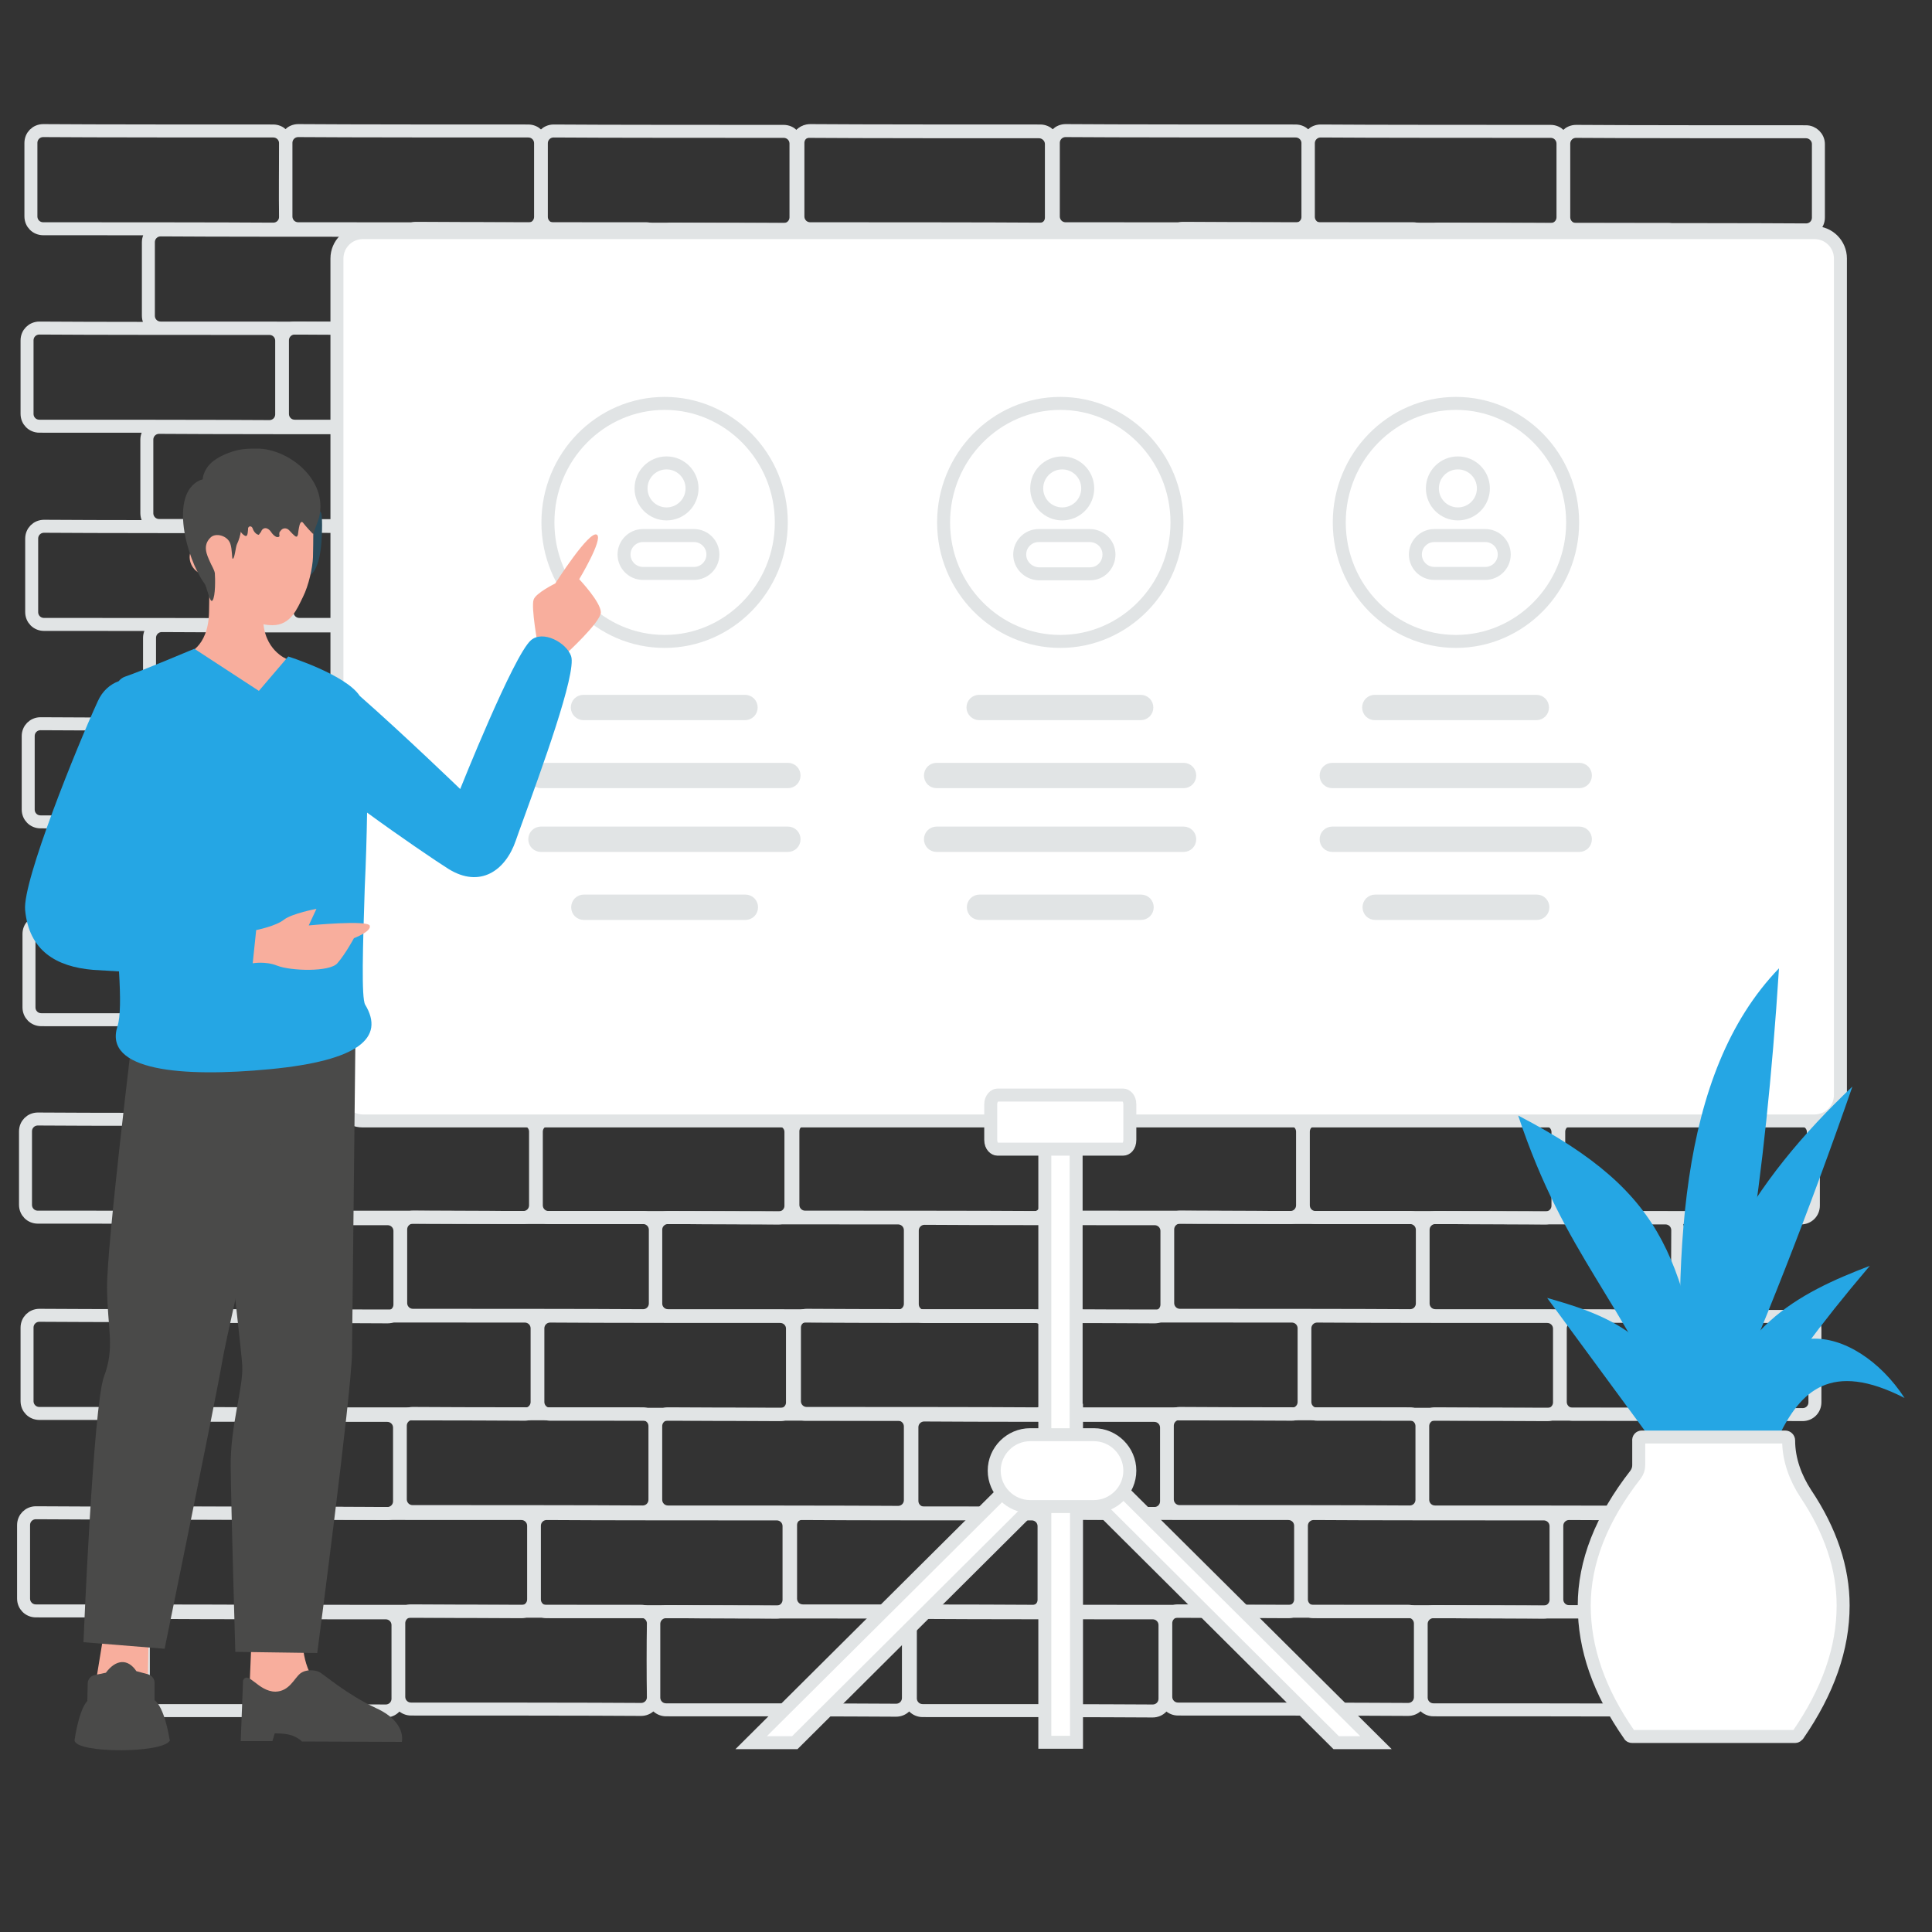 <svg xmlns="http://www.w3.org/2000/svg" xmlns:xlink="http://www.w3.org/1999/xlink" id="Ebene_1" x="0px" y="0px" width="500px" height="500px" viewBox="0 0 500 500" style="enable-background:new 0 0 500 500;" xml:space="preserve"><rect x="0" y="0" width="500" height="500" fill="#333333" stroke="none"/> <style type="text/css"> .st0{fill:#FFFFFF;stroke:#E1E4E5;stroke-width:2.636;} .st1{fill:#E1E4E5;} .st2{fill:#4A4A49;} .st3{fill:#F8AE9D;} .st4{fill:#284B5C;} .st5{fill:#25A6E4;} .st6{opacity:0.5;fill:#F8AE9D;enable-background:new ;} .st7{fill:#FFFFFF;} .st8{fill:#CC6144;} .st9{fill:none;stroke:#E1E4E5;stroke-width:3.36;stroke-linecap:round;stroke-linejoin:round;stroke-miterlimit:10;} .st10{fill-rule:evenodd;clip-rule:evenodd;fill:#FFFFFF;stroke:#E1E4E5;stroke-width:3.36;} .st11{fill:#FFFFFF;stroke:#E1E4E5;stroke-width:3.36;} .st12{fill-rule:evenodd;clip-rule:evenodd;fill:#F8AE9D;} .st13{fill-rule:evenodd;clip-rule:evenodd;fill:#4A4A49;} .st14{fill-rule:evenodd;clip-rule:evenodd;fill:#25A6E4;} </style> <path class="st0" d="M811.7,442.9h274.5c10.1,0,18.3-8.2,18.3-18.3V211c0-10.1-8.2-18.3-18.3-18.3H811.7c-10.1,0-18.3,8.2-18.3,18.3 v213.6C793.4,434.7,801.6,442.9,811.7,442.9L811.7,442.9z"></path> <path class="st0" d="M793.4,211c0,3.2,2.6,5.8,5.8,5.8h299.5c3.2,0,5.8-2.6,5.8-5.8v0c0-10.1-8.2-18.3-18.3-18.3H811.7 C801.6,192.7,793.4,200.9,793.4,211z"></path> <path class="st1" d="M850.3,209.9c-2.3,0-4.2-1.9-4.2-4.2c0-2.3,1.9-4.2,4.2-4.2c0,0,0,0,0,0c2.3,0,4.2,1.9,4.2,4.2 C854.5,208,852.6,209.8,850.3,209.9z M832.8,209.9c-2.3,0-4.2-1.9-4.2-4.2c0-2.3,1.9-4.2,4.2-4.2c0,0,0,0,0.1,0 c2.3,0,4.2,1.9,4.2,4.2C836.9,208,835.1,209.8,832.8,209.9z M815.9,209.9c-2.3,0-4.2-1.9-4.2-4.2c0-2.3,1.9-4.2,4.2-4.2 c0,0,0,0,0.1,0c2.3,0,4.2,1.9,4.2,4.2C820.1,208,818.2,209.8,815.9,209.9z"></path> <path class="st2" d="M1020,258.3c0,0,16.1-2.6,20.4,26.2c4.8,32,17.6,26.8,38,52.8c11.9,15.2-0.6,42.1-26.1,41.5 c-25.5-0.5-48.5-8-63.1-4.8c-14.6,3.2-15.4-34.8-1-46.6c14.5-11.7-16.4-45.4,2.4-60.4C1009.5,252,1020,258.3,1020,258.3z"></path> <path class="st3" d="M980.9,344.5l-16.6,60.8l5.9-6.8c-2.2,1.2-4.7,2.1-7.6,2.7c-2.8,0.6-5.9,1-9.1,1.2c-3.2,0.2-6.5,0.1-10,0 c-3.4-0.1-6.9-0.4-10.5-0.7h0c-5.2-0.4-9.8,3.4-10.3,8.7c-0.4,5,3.1,9.4,8,10.2c3.7,0.6,7.4,1.1,11.2,1.6c3.8,0.4,7.7,0.8,11.8,0.9 c4.1,0.1,8.2-0.1,12.6-0.7c4.3-0.6,8.8-1.8,13.2-3.6c2.8-1.2,4.8-3.5,5.7-6.2l0.2-0.6l20-59.8c2.2-6.7-1.4-14-8.1-16.2 c-6.7-2.2-14,1.4-16.2,8.1C981,344,980.9,344.3,980.9,344.5L980.9,344.5z"></path> <path class="st4" d="M1063.6,416.2c0,0,0.6,4.6-5.5,5.8l-63.8,1.3c0,0-4.3-2.2-3.4-7.5C990.9,415.8,1018,401,1063.6,416.2z"></path> <path class="st3" d="M994.5,417.6c14.1-0.7,41.8-0.6,64.1,7.9c-0.8-4.5-1.4-9-1.8-13.5c-14.1-0.9-48.5-2.9-62.1,0.2L994.5,417.6 L994.5,417.6z"></path> <path class="st3" d="M992.8,438.8c39.4,4.7,68.8-4.4,68.8-4.4c-1.7-3.9-2.9-8.2-3.8-12.2c-0.8-3.6-1.4-7.2-1.8-10.8 c-14-0.8-48.5-2.3-62,0.1l-0.2,4.3L992.8,438.8z"></path> <path class="st5" d="M990.6,404.3L990.6,404.3c0,0.3,0,0.6,0.1,0.9c0.1,1,0.1,2.3,0.2,3.7c0,1.1,0.1,2.4,0.1,3.7c0,1,0,2,0,3.1 c18.8-8.1,57.2-2.3,72.7,0.5c-0.2-0.8-0.3-1.5-0.4-2.3c-0.1-0.6-0.2-1.1-0.3-1.6c-1-5.9-1.6-11.3-1.8-16l0-1.3 c-0.2-7.1,0.6-17.1,2.2-27.5c0.1-0.7,0.2-1.4,0.3-2.1l0.2-1.4c0.6-3.4,1.2-6.9,2-10.3c0.3-1.1,0.5-2.3,0.7-3.4 c0.2-1.3,0.4-2.5,0.5-3.8c0.3-3.2,0.3-6.3-0.2-9.2c-0.7-5.2-2.8-9.6-6.5-12.5c-2.1-1.6-4.8-2.7-8.1-3.2c-1.1-0.1-2.1-0.3-3.2-0.4 c-2.9-0.3-5.7-0.6-8.6-0.9c-0.8-0.1-1.5-0.1-2.2-0.2c-1.2-0.1-2.4-0.2-3.5-0.2c-0.3,0-0.4,0-0.4,0l-28.9,8l-2.8,0.8 c-1.2,0.4-2.3,0.7-3.3,1.1c-2.5,0.8-4.7,1.6-6.6,2.4c-2.3,1-4.2,1.9-5.6,3c-6.4,4.4-5.5,9.5-5.4,19.5v0.7c0,0.8,0,1.5,0,2.3 c0,0.9-0.1,1.9-0.2,2.8c-0.1,1.9-0.3,3.7-0.6,5.6c-1.4,11.2-3.9,21.3-1.4,26.4c2.7,5.6,8.3,10,10.3,11.4 C990.3,404.2,990.6,404.3,990.6,404.3L990.6,404.3z"></path> <path class="st3" d="M1043.6,411.2c0.3-0.1,0.5-0.3,0.5-0.5c0.1-0.3-0.2-0.7-0.5-0.8c0,0,0,0,0,0c-13.2-2.6-22.6-7.2-22.7-7.3 c-0.3-0.2-0.7,0-0.9,0.3c-0.2,0.3,0,0.7,0.3,0.9c0.1,0.1,9.7,4.8,23,7.4C1043.5,411.2,1043.6,411.2,1043.6,411.2L1043.6,411.2z M1033,322.3c0,0-2.6,9.8-12.3,12.5c-12.4,3.4-14.3-0.7-14.3-0.7c0.3-1.8,0.4-3.5,0.3-5.4c0-0.7-0.1-1.4-0.2-2.1 c-0.2-2-0.6-4.2-1.2-6.7c-0.1-0.6-0.3-1.2-0.4-1.8l0-0.1c8.5-3.2,15.2-8,19.2-15.1l1.2-0.9l0.8-0.6l0.2,0.5l0,1.6 C1026.6,311.2,1027.9,315.8,1033,322.3L1033,322.3z"></path> <path class="st3" d="M1018.9,310.4c-1.3,4.4-4.7,12.3-12.3,16.1c-0.2-2-0.6-4.2-1.2-6.7c-0.1-0.6-0.3-1.2-0.4-1.8c0.2,0,0.4,0,0.5,0 C1010.2,317.7,1015.1,314.6,1018.9,310.4L1018.9,310.4z"></path> <path class="st3" d="M1035.2,287.3c0.9,4.7-2,11.2-8.1,12.6l0,0l-0.1,0c-0.1,0.3-0.1,0.6-0.2,0.9c0,0.1-0.1,0.3-0.1,0.4c0,0,0,0,0,0 c-2.3,8.7-12.8,15.6-18.9,17c-2.2,0.5-3.8,0.3-4.3,0.3c-6.8-0.2-9.7-8.8-10-15.7c0-1,0-1.9,0.1-2.9c0-0.1,0-0.1,0-0.2 c0,0-4-9-5.3-13c-2.5-7.8,0.5-16.8,17.7-21.7c17.2-5,23.5,5.1,25.8,10.6c0.4,0.9,1.3,6.7,0.5,7.8 C1034,283.9,1034.8,285.7,1035.2,287.3L1035.2,287.3z"></path> <path class="st3" d="M1005.8,311c0.9-0.4,1.2-1.1,1.2-1.2c0.1-0.2,0-0.5-0.2-0.6c-0.2-0.1-0.5,0-0.6,0.2c0,0.1-0.5,1-1.7,0.9 c-0.2,0-0.4,0.2-0.5,0.4c0,0.2,0.2,0.4,0.4,0.5C1004.9,311.3,1005.4,311.2,1005.8,311L1005.8,311z M1027,299.9L1027,299.9l-0.2,0 c-0.1,0.3-0.1,0.6-0.2,0.9c0,0.1-0.1,0.3-0.1,0.4c0,0,0,0,0,0c-0.7,0-1.6-0.1-2.6-0.5c-0.6-0.3-1.1-0.6-1.5-1.1 c-0.2-0.3-0.2-0.7,0-0.9c0,0,0,0,0,0c0.3-0.2,0.7-0.2,0.9,0c0,0,0,0,0,0c0.5,0.5,1.1,0.9,1.8,1c0.4,0.1,0.8,0.1,1.2,0.1 C1026.7,299.9,1026.9,299.9,1027,299.9L1027,299.9z"></path> <path class="st6" d="M996.8,300.7c0.1,0.7-1.3,1.6-3.3,2c0-1,0-1.9,0.1-2.9C995.3,299.8,996.7,300.1,996.8,300.7L996.8,300.7z"></path> <path class="st3" d="M1001.3,302.2c-0.1,0-0.2,0-0.3,0l-2.7-0.9c-0.2-0.1-0.3-0.2-0.4-0.4c0-0.2,0-0.4,0.2-0.5 c1.7-1.5,2.5-3.4,2.5-6.1c0-0.3,0.3-0.5,0.6-0.5c0.3,0,0.5,0.3,0.5,0.6c-0.1,2.6-0.8,4.6-2.3,6.3l1.8,0.6c0.3,0.1,0.4,0.4,0.3,0.7 C1001.6,302,1001.5,302.1,1001.3,302.2L1001.3,302.2z"></path> <path class="st6" d="M1007.7,298.7c0.1,0.8,2.2,1.1,4.7,0.7c2.5-0.4,4.3-1.4,4.2-2.2c-0.1-0.8-2.2-1.1-4.7-0.7 C1009.4,297,1007.5,297.9,1007.7,298.7z"></path> <path class="st3" d="M1025.8,296.4c0.3-0.1,0.4-0.3,0.4-0.6c0-4.6,4.9-7.5,5-7.6c0.3-0.2,0.4-0.6,0.2-0.9c0,0,0,0,0,0 c-0.2-0.3-0.6-0.4-0.9-0.2c0,0,0,0,0,0c-0.2,0.1-5.6,3.3-5.6,8.7c0,0.4,0.3,0.6,0.6,0.6C1025.6,296.4,1025.7,296.4,1025.8,296.4z"></path> <path class="st3" d="M1030.8,292.8c0.1,0,0.1-0.1,0.2-0.1c0.3-0.2,0.3-0.6,0-0.9c0,0,0,0,0,0c-0.1-0.1-1.6-1.8-4.2-1.2 c-0.3,0.1-0.6,0.4-0.5,0.8c0,0,0,0,0,0c0.1,0.3,0.4,0.6,0.8,0.5c0,0,0,0,0,0c1.8-0.4,2.9,0.8,2.9,0.8 C1030.3,292.9,1030.6,292.9,1030.8,292.8L1030.8,292.8z"></path> <path class="st2" d="M1009,274.2c0,0,0,5.2,4.7,7.2c3.9,1.7,6.2,2,6.2,2s-3.1,14.7,2.4,15.7c5.6,1,2.1-13.8,9.9-15.7 c0,0,2.8-1.1,1.5-6.1c-1.2-4.9-8-17.9-25.4-14.3c-13,2.7-23.3,11.9-22,21.2c1.3,9.3,2.9,7.1,2.9,7.1s-1.9-5.2,3.6-10.4 C997.4,276.5,1009,274.2,1009,274.2L1009,274.2z"></path> <path class="st3" d="M1029.2,404.2c0.3,0,0.6-0.3,0.6-0.6c0-0.2-0.1-0.4-0.3-0.5c-0.2-0.1-4.4-2.5-8.8-2.8c-0.3,0-0.6,0.2-0.6,0.6 c0,0.3,0.2,0.5,0.5,0.6c4.1,0.3,8.2,2.6,8.3,2.7C1029,404.2,1029.1,404.2,1029.2,404.2L1029.2,404.2z"></path> <path class="st3" d="M1022.3,401.7c0.1,0,0.2,0,0.3-0.1c2.6-1.6,5.9-1.8,5.9-1.9c0.3,0,0.5-0.3,0.5-0.6c0-0.3-0.3-0.6-0.6-0.5 c-0.1,0-3.5,0.3-6.4,2c-0.3,0.2-0.4,0.5-0.2,0.8C1021.9,401.5,1022.1,401.7,1022.3,401.7L1022.3,401.7z"></path> <path class="st3" d="M1037.8,336.3l-19.2,70.2l6.8-7.9c-2.5,1.4-5.5,2.4-8.7,3.1c-3.2,0.7-6.8,1.2-10.5,1.3c-3.7,0.2-7.6,0.2-11.5,0 c-3.9-0.2-8-0.5-12.1-0.8h0c-6-0.5-11.3,4-11.9,10c-0.5,5.8,3.6,10.9,9.2,11.8c4.2,0.7,8.5,1.3,12.9,1.8c4.4,0.5,8.9,0.9,13.6,1 c4.7,0.1,9.5-0.1,14.5-0.8c5-0.7,10.2-2,15.2-4.2c3.1-1.3,5.5-3.9,6.6-7.2l0.2-0.7l23-69c2.6-7.8-1.6-16.1-9.4-18.7 c-7.8-2.6-16.1,1.6-18.7,9.4C1038,335.7,1037.9,336,1037.8,336.3L1037.8,336.3z"></path> <path class="st2" d="M1062.7,431.8l-1.6-3.8l-3.2-6.2c0,0-37.5,6.4-64.4-0.3l-0.6,3c0,0,15.5,9.8,39.8,9.1 C1057.1,433,1062.7,431.8,1062.7,431.8L1062.7,431.8z"></path> <path class="st1" d="M1008.6,427.5h-88.1l-1-3.9c-0.6-2.5,1-4.9,3.1-4.9h81.3c1.5,0,2.7,1.1,3.1,2.8L1008.6,427.5z"></path> <path class="st5" d="M855.7,336.3l15.1,63.7l0.4,1.7l1,4.3c0.4,1.9,2.1,3.2,4,3.2h101.5c2.6,0,4.6-2.5,4-5.1l-16.5-69.7 c-0.4-1.9-2.1-3.2-4-3.2H859.7C857,331.2,855.1,333.7,855.7,336.3L855.7,336.3z"></path> <path class="st7" d="M905,372.9c0.5,4.4,4.4,7.9,8.8,7.9c4.4,0,7.5-3.6,7.1-7.9c-0.5-4.4-4.4-7.9-8.8-7.9 C907.7,365,904.5,368.5,905,372.9z"></path> <path class="st2" d="M957.1,331.2l17.5,77.9h3c2.6,0,4.6-2.5,4-5.1l-16.5-69.7c-0.4-1.9-2.1-3.2-4-3.2H957.1z M927.7,409.1l3.1,17.3 h-10.2l-3.1-17.3H927.7L927.7,409.1z"></path> <path class="st2" d="M946,423.5l-2.1-2.9c-0.7-1-2-1.7-3.2-1.7h-27.9c-1.5,0-2.8,0.8-3.5,2.1l-1.4,2.7c-0.7,1.3,0.3,2.8,1.7,2.8 h34.9C946,426.4,946.9,424.7,946,423.5L946,423.5z"></path> <path class="st7" d="M848.9,431.2v4.4c0,2.6,1.9,4.6,4.2,4.6h223.6c2.3,0,4.2-2.1,4.2-4.6v-4.4c0-2.6-1.9-4.6-4.2-4.6H853.1 C850.8,426.6,848.9,428.6,848.9,431.2L848.9,431.2z"></path> <path class="st0" d="M642.4,301.8h283.9c10.1,0,18.3-8.2,18.3-18.3V69.9c0-10.1-8.2-18.3-18.3-18.3H642.4 c-10.1,0-18.3,8.2-18.3,18.3v213.6C624.1,293.6,632.3,301.8,642.4,301.8z"></path> <path class="st0" d="M624.1,69.9c0,3.2,2.6,5.8,5.8,5.8h308.8c3.2,0,5.8-2.6,5.8-5.8c0-10.1-8.2-18.3-18.3-18.3H642.4 C632.3,51.6,624.1,59.8,624.1,69.9z"></path> <path class="st1" d="M681,68.8c-2.3,0-4.2-1.9-4.2-4.2c0-2.3,1.9-4.2,4.2-4.2c2.3,0,4.2,1.9,4.2,4.2C685.2,66.9,683.4,68.8,681,68.8 L681,68.8z M663.5,68.8c-2.3,0-4.2-1.9-4.2-4.2c0-2.3,1.9-4.2,4.2-4.2c2.3,0,4.2,1.9,4.2,4.2C667.7,66.9,665.8,68.8,663.5,68.8z M646.6,68.8c-2.3,0-4.2-1.9-4.2-4.2c0-2.3,1.9-4.2,4.2-4.2c2.3,0,4.2,1.9,4.2,4.2C650.8,66.9,648.9,68.8,646.6,68.8z"></path> <path class="st3" d="M749.1,168.3c-2.3,3.6-8.2,7.7-12.4,7.6c-14.3-0.3-19-10-20.5-13.5c0.3-0.1,0.8-0.1,1.1-0.2 c2.6-0.4,5.3-3,6.1-5.9c1-3.8,2.3-11.3,2.1-16l18.1,10c0,1.5-0.1,2.9-0.2,4.4c-0.1,0.9-0.2,1.8-0.3,2.7c-0.1,0.8-0.2,1.6-0.3,2.4 c-0.3,2.5,0.8,4.9,2.9,6.3L749.1,168.3z"></path> <path class="st4" d="M750.6,129.4c-1,2.6-0.6,5.5,0.4,8c0.7,1.8,2.3,0.2,4.2,0.2c3,0,5.3-3.1,7.2-11.3c1.2-6.1,1.4-9.2,1.2-9.7 c-0.8-2.1-3.6-3.2-5.8-3.4"></path> <path class="st3" d="M755.2,111.2c4.7,5.7,6.4,21.7,2.5,32.9c-2.8,7.9-6.1,13.1-10,12.9c-5.8-0.2-17.2-5.1-20.9-9.1 c-6.6-7.2-4.7-21.4-3.3-30.3c1.2-8.1,5-18.6,15.2-16.6C745.4,102.3,750.9,106.1,755.2,111.2z"></path> <path class="st2" d="M728.4,117.5c1,1.3,2.9,1.6,4.4,1.9c2,0.4,3.1,1.1,4.1,3.1c0.7,1.3,1.3,2.7,2.6,3.4c1,0.6,0.9-0.9,1.1-2 c0-0.1,0-0.2,0.1-0.3c0.2-0.9,1.2-0.7,1.5,0.1c0.3,0.8,0.8,1.5,1.5,1.8c0.1,0.1,0.2,0.1,0.4,0.1c0.2,0,0.3-0.2,0.4-0.3 c0.2-0.3,0.4-0.7,0.7-1c0.8-1.3,2.2-0.8,3,0.4c0.5,0.8,1.1,1.5,2,1.7c0.3,0.1,0.6,0,0.8-0.3c0.2-0.3-0.1-0.7,0-1 c0-0.3,0.2-0.4,0.3-0.7c0.6-1,1.9-1.1,2.7-0.2c0.6,0.6,1.2,1.2,1.8,1.7c0.3,0.2,0.6,0.5,0.9,0.2c0.1-0.1,0.2-0.3,0.2-0.5 c0.1-1,0.3-1.9,0.4-2.9c0.1-0.5,0.4-1.2,0.9-1.1c0.2,0.1,0.4,0.3,0.5,0.5c0.2,0.3,3.1,3.6,3.1,3.3c0.5-1.9,1.4-3.6,1.8-5.4 c2.9-12.1-10.1-21.7-20-21.8c-2.2,0-4.2,0-6.4,0.5c-2.3,0.5-4.7,1.4-6.8,2.6c-2.9,1.7-5.1,4.8-4.5,8.5"></path> <path class="st2" d="M733.1,113.4c1.4,1.6,1.8,3.9,2,6.1c0.2,3.3-0.1,6.7-1.6,9.6c-0.4,0.8-0.7,4.9-1.4,4.7c-0.2-0.1-0.2-3.2-0.7-5 c-0.9-2.7-4.8-3.7-6.6-2c-2.9,2.7-1.2,5.9-0.2,7.9c0.6,1.2,1.5,2.6,1.6,3.9c0.2,1.6,0.2,7.7-0.8,9.1c-0.9,1.2-1.9-4.5-2.7-5.6 c-6-8.3-11.8-29.5-1.5-34.1c1.6-0.7,6.4-1.1,7.9-0.2 M771.2,282c0.6,0.1,1.2,0.2,1.8,0.2c3.3,0.1,6.5-0.6,9.7-1.2 c2.8-0.5,3.6-0.8,3.6-4.2c-0.5-27.2-4.5-54.3-11.7-80.5c-1.1-4-2.3-8-4.4-11.6c-3.6-6.1-11.8-11.4-18.1-14.3 c-0.9-0.4-4.6,1.9-5.5,1.5c-0.8-0.4-1.5-0.9-2.3-1.3c-2.3-1-3.9,1.1-5.8,2c-1,0.5-2.1,0.7-3.2,0.7c-0.9,0-1.7-0.6-2.5-0.2 c-3.7,1.9-12.9-12.3-12.9-12.3l-4,4.1l-11.6,12.2l-29.1,40c0,0-5.3,32.8-8.9,54.3c-0.6,3.7-3.1,11.7-3.6,14.5 c0.1-0.6,24.8-0.8,26.1-0.8h50.3c2.8,0,10.4,1.2,12.4-0.9c2.4-2.5,5.3-14.2,5.4-17.5c0.5-11-0.3-22-0.4-33c0.1,4.5,1.4,8.6,1.9,13 c0.7,5.7,1.7,11.4,2.7,17c0.7,4.5,1.4,9.1,2,13.7c0.3,2.1-0.1,3.3,1.7,4.1C766.3,282.3,769.5,281.7,771.2,282L771.2,282z"></path> <path class="st3" d="M758.9,272.6c-1.3-0.6-9.6-2.6-13.4-3.4c-2-0.4-10.8-2.7-12.9-2.7s-4.9,2.9-4.9,2.9l0.7,10.1 c2-0.2,4.6,0.8,6.1,1s6.3,0.2,9.2-1.3c0.2-0.1,0.3-0.2,0.5-0.3c1.2,1.1,2.7,2.1,4.4,2.2c0,0,1.3-0.1,1.2-0.7 c-0.1-0.3-0.9-1.6-1.8-2.9c1.3,1.3,3.4,3.4,5.8,3.5c0,0,1.3-0.1,1.2-0.7c-0.1-0.3-1.3-2.2-2.3-3.7c0,0,0,0,0,0 c1.1,0.9,3.6,4.1,6.5,4.3c0,0,1.3-0.1,1.2-0.7c0-0.2-0.5-1-1.1-1.9c0.8,0.6,1.7,1.2,2.8,1.8c3.2,1.6,5,0.4,5,0 C767.1,280,760.3,273.1,758.9,272.6L758.9,272.6z"></path> <path class="st4" d="M730.1,260.8c0,0,5.2,2.9,4.7,9.2c-0.5,6.2-2.3,13.4-10.1,12.7C716.8,281.9,730.1,260.8,730.1,260.8z"></path> <path class="st2" d="M725.9,282c-18.7,6.5-43.7,0.3-59.6-10.5c-9.9-6.7-16.3-15.3-15.2-23.7c2.8-21.7,19.8-71.5,34.6-78.7 c10-4.9,22.2-7,29-7.8c3.2-0.4,5.2-0.5,5.2-0.5l-2.5,7l-12.3,34.8c-0.5,20.6-15.2,32.9-12.3,37.7c2.9,4.8,26.1,10,38.3,18.2 C734.5,260.7,738.7,277.2,725.9,282L725.9,282z"></path> <path class="st7" d="M705.1,202.6c0,3.9-0.5,7.8-1.6,11.6c-1,3.8-2.5,7.5-4.3,11c-0.9,1.8-1.8,3.5-2.8,5.2c-0.9,1.7-1.9,3.4-2.7,5.2 c-0.4,0.9-0.7,1.8-0.9,2.7c0,0.4-0.1,0.9,0,1.3c0,0.2,0.1,0.4,0.2,0.5c0.1,0.2,0.2,0.3,0.4,0.5c1.3,1.3,3.1,2.1,4.8,3 c7.1,3.2,14.6,5.6,21.7,8.8c3.6,1.6,7.1,3.3,10.4,5.5l0.6,0.4c0.2,0.1,0.4,0.3,0.6,0.5c0.4,0.4,0.7,0.8,0.9,1.2 c0.5,0.9,0.9,1.8,1.2,2.7c0.5,1.9,0.7,3.9,0.8,5.8c-0.1-1.9-0.5-3.9-1-5.7c-0.6-1.8-1.6-3.6-3.3-4.5c-3.3-2.1-6.9-3.7-10.4-5.2 c-3.6-1.5-7.2-2.9-10.9-4.3c-3.7-1.4-7.3-2.7-10.9-4.4c-1.8-0.9-3.6-1.7-5.1-3.2c-0.2-0.2-0.3-0.4-0.5-0.7c-0.1-0.3-0.3-0.5-0.3-0.8 c-0.2-0.6-0.1-1.1-0.1-1.7c0.2-1,0.6-2,1-2.9c0.8-1.8,1.8-3.5,2.8-5.2s1.9-3.4,2.8-5.1C702.2,218,704.7,210.4,705.1,202.6 L705.1,202.6z"></path> <path class="st2" d="M753.5,171c-1.8,1.8-9.7,7.4-17.3,7.4c-1.3,0-2.6-0.1-4-0.4c-6.4-1.2-11.7-5.4-14.8-10.3 c-0.6-0.9-1.1-1.8-1.5-2.8c-0.5-1.2-1-2.4-1.2-3.7c3.2-0.4,6.2-1.2,6.7-1.8c0.5,3.7,5.1,10.4,12.1,11.7c0.9,0.2,1.7,0.2,2.5,0.2h0 c2.6,0.1,5.2-0.6,7.5-2c0,0,3.3-2.6,3.3-2.6L753.5,171L753.5,171z"></path> <path class="st7" d="M758.5,251.9c0-0.3,0-0.7,0-1c0-0.4-0.1-0.7-0.1-1.1l-0.2-2.1c-0.1-1.5-0.3-2.9-0.4-4.4 c-0.2-2.9-0.4-5.8-0.4-8.7c-0.1-5.8-0.1-11.6,0.3-17.4c0.1-1.6,0.2-3.2,0.4-4.9c0.1-0.8,0.2-1.7,0.3-2.5c0.1-0.8,0.2-1.6,0.2-2.4 c0-0.5-0.8-0.5-0.9-0.1c-0.3,1.4-0.4,2.9-0.5,4.4c-0.1,1.4-0.3,2.9-0.4,4.3c-0.2,2.9-0.4,5.9-0.4,8.8c-0.1,5.8,0.1,11.7,0.6,17.5 c0.1,1.6,0.3,3.3,0.5,4.9c0.1,0.8,0.2,1.7,0.3,2.5c0.1,0.4,0.1,0.7,0.2,1.1c0.1,0.4,0.2,0.8,0.3,1.2 C758.4,252,758.5,252,758.5,251.9L758.5,251.9z"></path> <path class="st8" d="M756.9,138.9C756.9,138.9,757.1,138.8,756.9,138.9C756.9,138.8,756.8,138.9,756.9,138.9z"></path> <path class="st5" d="M747.5,286h87.1l26.2-65.2h-87L747.5,286z"></path> <path class="st5" d="M835.6,283.4h-115v2.5h114L835.6,283.4L835.6,283.4z"></path> <path class="st7" d="M815.4,253.2c1.1-3.9-1.1-7.1-5-7.1c-3.9,0-7.9,3.2-9.1,7.1c-1.1,3.9,1.1,7.1,5,7.1 C810.2,260.3,814.3,257.1,815.4,253.2z"></path> <ellipse class="st7" cx="1091.4" cy="281" rx="9.3" ry="7.3"></ellipse> <path class="st9" d="M72.9,343.7c0-1.8-1.4-3.2-3.2-3.2c-11.2,0-48.3,0-59.5-0.1c-1.8,0-3.2,1.4-3.2,3.2c0,4.9,0,14.1,0,19 c0,1.8,1.4,3.2,3.2,3.2c11.2,0,48.3,0,59.5,0.1c1.8,0,3.2-1.4,3.2-3.2C72.9,357.9,72.9,348.6,72.9,343.7L72.9,343.7z M72,394.8 c0-1.8-1.4-3.2-3.2-3.2c-11.2,0-48.3,0-59.5-0.1c-1.8,0-3.2,1.4-3.2,3.2c0,4.9,0,14.1,0,19c0,1.8,1.4,3.2,3.2,3.2 c11.2,0,48.3,0,59.5,0.1c1.8,0,3.2-1.4,3.2-3.2C72,409,72,399.7,72,394.8z"></path> <path class="st9" d="M103.4,369.5c0-1.8-1.4-3.2-3.2-3.2c-11.2,0-48.3,0-59.5-0.1c-1.8,0-3.2,1.4-3.2,3.2c0,4.9,0,14.1,0,19 c0,1.8,1.4,3.2,3.2,3.2c11.2,0,48.3,0,59.5,0.1c1.8,0,3.2-1.4,3.2-3.2C103.4,383.6,103.4,374.3,103.4,369.5L103.4,369.5z M103,420.6 c0-1.8-1.4-3.2-3.2-3.2c-11.2,0-48.3,0-59.5-0.1c-1.8,0-3.2,1.4-3.2,3.2c0,4.9,0,14.1,0,19c0,1.8,1.4,3.2,3.2,3.2 c11.2,0,48.3,0,59.5,0.1c1.8,0,3.2-1.4,3.2-3.2c0,0,0,0,0,0C103,434.7,103,425.5,103,420.6z M205.1,343.9c0-1.8-1.4-3.2-3.2-3.2 c-11.2,0-48.3,0-59.5-0.1c-1.8,0-3.2,1.4-3.2,3.2c0,4.9,0,14.1,0,19c0,1.8,1.4,3.2,3.2,3.2c11.2,0,48.3,0,59.5,0.1 c1.8,0,3.2-1.4,3.2-3.2C205.1,358,205.1,348.7,205.1,343.9z M204.2,395c0-1.8-1.4-3.2-3.2-3.2c-11.2,0-48.3,0-59.5-0.1 c-1.8,0-3.2,1.4-3.2,3.2c0,4.9,0,14.1,0,19c0,1.8,1.4,3.2,3.2,3.2c11.2,0,48.3,0,59.5,0.1c1.8,0,3.2-1.4,3.2-3.2c0,0,0,0,0,0 C204.2,409.1,204.2,399.8,204.2,395L204.2,395z"></path> <path class="st9" d="M235.6,369.2c0-1.8-1.4-3.2-3.2-3.2c-11.2,0-48.3,0-59.5-0.1c-1.8,0-3.2,1.4-3.2,3.2c0,4.9,0,14.1,0,19 c0,1.8,1.4,3.2,3.2,3.2c11.2,0,48.3,0,59.5,0.1c1.8,0,3.2-1.4,3.2-3.2c0,0,0,0,0,0C235.6,383.3,235.6,374.1,235.6,369.2z M235.1,420.4c0-1.8-1.4-3.2-3.2-3.2c-11.2,0-48.3,0-59.5-0.1c-1.8,0-3.2,1.4-3.2,3.2c0,0,0,0,0,0c0,4.9,0,14.1,0,19 c0,1.8,1.4,3.2,3.2,3.2c11.2,0,48.3,0,59.5,0.1c1.8,0,3.2-1.4,3.2-3.2c0,0,0,0,0,0C235.1,434.5,235.1,425.2,235.1,420.4z M139,343.8 c0-1.8-1.4-3.2-3.2-3.2c0,0,0,0,0,0c-11.2,0-48.3,0-59.5-0.1c-1.8,0-3.2,1.4-3.2,3.2c0,0,0,0,0,0c0,4.9,0,14.1,0,19 c0,1.8,1.4,3.2,3.2,3.2c11.2,0,48.3,0,59.5,0.1c1.8,0,3.2-1.4,3.2-3.2C139,357.9,139,348.7,139,343.8z M138.1,394.9 c0-1.8-1.4-3.2-3.2-3.2c-11.2,0-48.3,0-59.5-0.1c-1.8,0-3.2,1.4-3.2,3.2c0,0,0,0,0,0c0,4.9,0,14.1,0,19c0,1.8,1.4,3.2,3.2,3.2 c11.2,0,48.3,0,59.5,0.1c1.8,0,3.2-1.4,3.2-3.2C138.1,409,138.1,399.8,138.1,394.9z"></path> <path class="st9" d="M169.5,369.1c0-1.8-1.4-3.2-3.2-3.2c-11.2,0-48.3,0-59.5-0.1c-1.8,0-3.2,1.4-3.2,3.2c0,4.9,0,14.1,0,19 c0,1.8,1.4,3.2,3.2,3.2c11.2,0,48.3,0,59.5,0.1c1.8,0,3.2-1.4,3.2-3.2c0,0,0,0,0,0C169.5,383.2,169.5,374,169.5,369.1z M169.1,420.2 c0-1.8-1.4-3.2-3.2-3.2c-11.2,0-48.3,0-59.5-0.1c-1.8,0-3.2,1.4-3.2,3.2c0,4.9,0,14.1,0,19c0,1.8,1.4,3.2,3.2,3.2 c11.2,0,48.3,0,59.5,0.1c1.8,0,3.2-1.4,3.2-3.2C169,434.4,169,425.1,169.1,420.2L169.1,420.2z M271.1,343.9c0-1.8-1.4-3.2-3.2-3.2 c0,0,0,0,0,0c-11.2,0-48.3,0-59.5-0.1c-1.8,0-3.2,1.4-3.2,3.2c0,0,0,0,0,0c0,4.9,0,14.1,0,19c0,1.8,1.4,3.2,3.2,3.2 c11.2,0,48.3,0,59.5,0.1c1.8,0,3.2-1.4,3.2-3.2c0,0,0,0,0,0C271.1,358.1,271.1,348.8,271.1,343.9L271.1,343.9z M270.2,395 c0-1.8-1.4-3.2-3.2-3.2c-11.2,0-48.3,0-59.5-0.1c-1.8,0-3.2,1.4-3.2,3.2c0,4.9,0,14.1,0,19c0,1.8,1.4,3.2,3.2,3.2 c11.2,0,48.3,0,59.5,0.1c1.8,0,3.2-1.4,3.2-3.2C270.2,409.1,270.2,399.9,270.2,395z M73.4,241.8c0-1.8-1.4-3.2-3.2-3.2 c-11.2,0-48.3,0-59.5-0.1c-1.8,0-3.2,1.4-3.2,3.2c0,4.9,0,14.1,0,19c0,1.8,1.4,3.2,3.2,3.2c0,0,0,0,0,0c11.2,0,48.3,0,59.5,0.1 c1.8,0,3.2-1.4,3.2-3.2C73.4,255.9,73.4,246.7,73.4,241.8L73.4,241.8z M72.5,292.9c0-1.8-1.4-3.2-3.2-3.2c0,0,0,0,0,0 c-11.2,0-48.3,0-59.5-0.1c-1.8,0-3.2,1.4-3.2,3.2c0,4.9,0,14.1,0,19c0,1.8,1.4,3.2,3.2,3.2c11.2,0,48.3,0,59.5,0.1 c1.8,0,3.2-1.4,3.2-3.2C72.5,307,72.5,297.8,72.5,292.9L72.5,292.9z M103.9,267.5c0-1.8-1.4-3.2-3.2-3.2c-11.2,0-48.3,0-59.5-0.1 c-1.8,0-3.2,1.4-3.2,3.2c0,4.9,0,14.1,0,19c0,1.8,1.4,3.2,3.2,3.2c0,0,0,0,0,0c11.2,0,48.3,0,59.5,0.1c1.8,0,3.2-1.4,3.2-3.2 c0,0,0,0,0,0C103.9,281.6,103.9,272.4,103.9,267.5L103.9,267.5z M103.5,318.6c0-1.8-1.4-3.2-3.2-3.2c-11.2,0-48.3,0-59.5-0.1 c-1.8,0-3.2,1.4-3.2,3.2c0,0,0,0,0,0c0,4.9,0,14.1,0,19c0,1.8,1.4,3.2,3.2,3.2c11.2,0,48.3,0,59.5,0.1c1.8,0,3.2-1.4,3.2-3.2 C103.5,332.8,103.5,323.5,103.5,318.6L103.5,318.6z M204.7,293c0-1.8-1.4-3.2-3.2-3.2c-11.2,0-48.3,0-59.5-0.1 c-1.8,0-3.2,1.4-3.2,3.2c0,4.9,0,14.1,0,19c0,1.8,1.4,3.2,3.2,3.2c0,0,0,0,0,0c11.2,0,48.3,0,59.5,0.1c1.8,0,3.2-1.4,3.2-3.2 C204.7,307.1,204.7,297.9,204.7,293z M236.1,267.3c0-1.8-1.4-3.2-3.2-3.2c-11.2,0-48.3,0-59.5-0.1c-1.8,0-3.2,1.4-3.2,3.2 c0,4.9,0,14.1,0,19c0,1.8,1.4,3.2,3.2,3.2c0,0,0,0,0,0c11.2,0,48.3,0,59.5,0.1c1.8,0,3.2-1.4,3.2-3.2c0,0,0,0,0,0 C236,281.4,236.1,272.2,236.1,267.3z"></path> <path class="st9" d="M235.6,318.4c0-1.8-1.4-3.2-3.2-3.2c-11.2,0-48.3,0-59.5-0.1c-1.8,0-3.2,1.4-3.2,3.2c0,4.9,0,14.1,0,19 c0,1.8,1.4,3.2,3.2,3.2c11.2,0,48.3,0,59.5,0.1c1.8,0,3.2-1.4,3.2-3.2c0,0,0,0,0,0C235.6,332.5,235.6,323.3,235.6,318.4z M139.5,241.9c0-1.8-1.4-3.2-3.2-3.2c0,0,0,0,0,0c-11.2,0-48.3,0-59.5-0.1c-1.8,0-3.2,1.4-3.2,3.2c0,4.9,0,14.1,0,19 c0,1.8,1.4,3.2,3.2,3.2c11.2,0,48.3,0,59.5,0.1c1.8,0,3.2-1.4,3.2-3.2C139.5,256,139.5,246.7,139.5,241.9z M138.6,292.9 c0-1.8-1.4-3.2-3.2-3.2c-11.2,0-48.3,0-59.5-0.1c-1.8,0-3.2,1.4-3.2,3.2c0,4.9,0,14.1,0,19c0,1.8,1.4,3.2,3.2,3.2c0,0,0,0,0,0 c11.2,0,48.3,0,59.5,0.1c1.8,0,3.2-1.4,3.2-3.2C138.6,307.1,138.6,297.8,138.6,292.9L138.6,292.9z"></path> <path class="st9" d="M170,267.2c0-1.8-1.4-3.2-3.2-3.2c-11.2,0-48.3,0-59.5-0.1c-1.8,0-3.2,1.4-3.2,3.2c0,4.9,0,14.1,0,19 c0,1.8,1.4,3.2,3.2,3.2c0,0,0,0,0,0c11.2,0,48.3,0,59.5,0.1c1.8,0,3.2-1.4,3.2-3.2C170,281.3,170,272,170,267.2z M169.6,318.3 c0-1.8-1.4-3.2-3.2-3.2c-11.2,0-48.3,0-59.5-0.1c-1.8,0-3.2,1.4-3.2,3.2c0,0,0,0,0,0c0,4.9,0,14.1,0,19c0,1.8,1.4,3.2,3.2,3.2 c11.2,0,48.3,0,59.5,0.1c1.8,0,3.2-1.4,3.2-3.2V318.3L169.6,318.3z M271.7,242c0-1.8-1.4-3.2-3.2-3.2c-11.2,0-48.3,0-59.5-0.1 c-1.8,0-3.2,1.4-3.2,3.2c0,0,0,0,0,0c0,4.9,0,14.1,0,19c0,1.8,1.4,3.2,3.2,3.2c11.2,0,48.3,0,59.5,0.1c1.8,0,3.2-1.4,3.2-3.2 C271.6,256.1,271.7,246.8,271.7,242L271.7,242z M270.7,293c0-1.8-1.4-3.2-3.2-3.2c0,0,0,0,0,0c-11.2,0-48.3,0-59.5-0.1 c-1.8,0-3.2,1.4-3.2,3.2c0,4.9,0,14.1,0,19c0,1.8,1.5,3.2,3.2,3.2c11.2,0,48.3,0,59.5,0.1c1.8,0,3.2-1.4,3.2-3.2c0,0,0,0,0,0 C270.7,307.2,270.7,297.9,270.7,293z M74.1,139.5c0-1.8-1.4-3.2-3.2-3.2c0,0,0,0,0,0c-11.2,0-48.3,0-59.5-0.1 c-1.8,0-3.2,1.4-3.2,3.2c0,4.9,0,14.1,0,19c0,1.8,1.4,3.2,3.2,3.2c0,0,0,0,0,0c11.2,0,48.3,0,59.5,0.1c1.8,0,3.2-1.4,3.2-3.2 C74.1,153.6,74.1,144.4,74.1,139.5z M73.2,190.6c0-1.8-1.4-3.2-3.2-3.2c-11.2,0-48.3,0-59.5-0.1c-1.8,0-3.2,1.4-3.2,3.2 c0,4.9,0,14.1,0,19c0,1.8,1.4,3.2,3.2,3.2c11.2,0,48.3,0,59.5,0.1c1.8,0,3.2-1.4,3.2-3.2C73.2,204.7,73.2,195.4,73.2,190.6 L73.2,190.6z"></path> <path class="st9" d="M104.6,165.2c0-1.8-1.4-3.2-3.2-3.2c-11.2,0-48.3,0-59.5-0.1c-1.8,0-3.2,1.4-3.2,3.2c0,0,0,0,0,0 c0,4.9,0,14.1,0,19c0,1.8,1.4,3.2,3.2,3.2c11.2,0,48.3,0,59.5,0.1c1.8,0,3.2-1.4,3.2-3.2c0,0,0,0,0,0 C104.6,179.3,104.6,170.1,104.6,165.2L104.6,165.2z M104.2,216.3c0-1.8-1.4-3.2-3.2-3.2c0,0,0,0,0,0c-11.2,0-48.3,0-59.5-0.1 c-1.8,0-3.2,1.4-3.2,3.2c0,4.9,0,14.1,0,19c0,1.8,1.4,3.2,3.2,3.2c11.2,0,48.3,0,59.5,0.1c1.8,0,3.2-1.4,3.2-3.2 C104.1,230.4,104.2,221.2,104.2,216.3L104.2,216.3z M206.3,139.6c0-1.8-1.4-3.2-3.2-3.2c0,0,0,0,0,0c-11.2,0-48.3,0-59.5-0.1 c-1.8,0-3.2,1.4-3.2,3.2c0,4.9,0,14.1,0,19c0,1.8,1.4,3.2,3.2,3.2c0,0,0,0,0,0c11.2,0,48.3,0,59.5,0.1c1.8,0,3.2-1.4,3.2-3.2 C206.3,153.7,206.3,144.5,206.3,139.6L206.3,139.6z M205.3,190.7c0-1.8-1.4-3.2-3.2-3.2c0,0,0,0,0,0c-11.2,0-48.3,0-59.5-0.1 c-1.8,0-3.2,1.4-3.2,3.2c0,4.9,0,14.1,0,19c0,1.8,1.4,3.2,3.2,3.2c11.2,0,48.3,0,59.5,0.1c1.8,0,3.2-1.4,3.2-3.2c0,0,0,0,0,0 C205.3,204.8,205.3,195.5,205.3,190.7z"></path> <path class="st9" d="M236.7,165c0-1.8-1.4-3.2-3.2-3.2c0,0,0,0,0,0c-11.2,0-48.3,0-59.5-0.1c-1.8,0-3.2,1.4-3.2,3.2 c0,4.9,0,14.1,0,19c0,1.8,1.4,3.2,3.2,3.2c11.2,0,48.3,0,59.5,0.1c1.8,0,3.2-1.4,3.2-3.2C236.7,179.1,236.7,169.8,236.7,165z M236.3,216.1c0-1.8-1.4-3.2-3.2-3.2c-11.2,0-48.3,0-59.5-0.1c-1.8,0-3.2,1.4-3.2,3.2c0,4.9,0,14.1,0,19c0,1.8,1.4,3.2,3.2,3.2 c11.2,0,48.3,0,59.5,0.1c1.8,0,3.2-1.4,3.2-3.2C236.3,230.2,236.3,221,236.3,216.1z M140.2,139.5c0-1.8-1.4-3.2-3.2-3.2 c-11.2,0-48.3,0-59.5-0.1c-1.8,0-3.2,1.4-3.2,3.2c0,4.9,0,14.1,0,19c0,1.8,1.4,3.2,3.2,3.2c0,0,0,0,0,0c11.2,0,48.3,0,59.5,0.1 c1.8,0,3.2-1.4,3.2-3.2C140.2,153.7,140.2,144.4,140.2,139.5z M139.3,190.6c0-1.8-1.4-3.2-3.2-3.2c-11.2,0-48.3,0-59.5-0.1 c-1.8,0-3.2,1.4-3.2,3.2c0,0,0,0,0,0c0,4.9,0,14.1,0,19c0,1.8,1.4,3.2,3.2,3.2c11.2,0,48.3,0,59.5,0.1c1.8,0,3.2-1.4,3.2-3.2 C139.3,204.7,139.3,195.5,139.3,190.6L139.3,190.6z"></path> <path class="st9" d="M170.7,164.8c0-1.8-1.4-3.2-3.2-3.2c-11.2,0-48.3,0-59.5-0.1c-1.8,0-3.2,1.4-3.2,3.2c0,4.9,0,14.1,0,19 c0,1.8,1.4,3.2,3.2,3.2c11.2,0,48.3,0,59.5,0.1c1.8,0,3.2-1.4,3.2-3.2C170.6,179,170.7,169.7,170.7,164.8z M170.2,216 c0-1.8-1.4-3.2-3.2-3.2c-11.2,0-48.3,0-59.5-0.1c-1.8,0-3.2,1.4-3.2,3.2c0,4.9,0,14.1,0,19c0,1.8,1.4,3.2,3.2,3.2c0,0,0,0,0,0 c11.2,0,48.3,0,59.5,0.1c1.8,0,3.2-1.4,3.2-3.2C170.2,230.1,170.2,220.9,170.2,216z M272.3,139.7c0-1.8-1.4-3.2-3.2-3.2 c-11.2,0-48.3,0-59.5-0.1c-1.8,0-3.2,1.4-3.2,3.2c0,0,0,0,0,0c0,4.9,0,14.1,0,19c0,1.8,1.4,3.2,3.2,3.2c0,0,0,0,0,0 c11.2,0,48.3,0,59.5,0.1c1.8,0,3.2-1.4,3.2-3.2C272.3,153.8,272.3,144.5,272.3,139.7L272.3,139.7z M271.4,190.7 c0-1.8-1.4-3.2-3.2-3.2c0,0,0,0,0,0c-11.2,0-48.3,0-59.5-0.1c-1.8,0-3.2,1.4-3.2,3.2c0,0,0,0,0,0c0,4.9,0,14.1,0,19 c0,1.8,1.4,3.2,3.2,3.2c11.2,0,48.3,0,59.5,0.1c1.8,0,3.2-1.4,3.2-3.2c0,0,0,0,0,0C271.4,204.9,271.4,195.6,271.4,190.7z M73.9,37.1 c0-1.8-1.4-3.2-3.2-3.2c-11.2,0-48.3,0-59.5-0.1c-1.8,0-3.2,1.4-3.2,3.2c0,0,0,0,0,0c0,4.9,0,14.1,0,19c0,1.8,1.4,3.2,3.2,3.2 c11.2,0,48.3,0,59.5,0.1c1.8,0,3.2-1.4,3.2-3.2C73.8,51.2,73.9,42,73.9,37.1L73.9,37.1z M72.9,88.2c0-1.8-1.4-3.2-3.2-3.2 c0,0,0,0,0,0c-11.2,0-48.3,0-59.5-0.1c-1.8,0-3.2,1.4-3.2,3.2c0,4.9,0,14.1,0,19c0,1.8,1.4,3.2,3.2,3.2c11.2,0,48.3,0,59.5,0.1 c1.8,0,3.2-1.4,3.2-3.2c0,0,0,0,0,0C72.9,102.3,72.9,93,72.9,88.2L72.9,88.2z M104.3,62.8c0-1.8-1.4-3.2-3.2-3.2 c-11.2,0-48.3,0-59.5-0.1c-1.8,0-3.2,1.4-3.2,3.2c0,4.9,0,14.1,0,19c0,1.8,1.4,3.2,3.2,3.2c0,0,0,0,0,0c11.2,0,48.3,0,59.5,0.1 c1.8,0,3.2-1.4,3.2-3.2C104.3,76.9,104.3,67.7,104.3,62.8z M103.9,113.9c0-1.8-1.4-3.2-3.2-3.2c0,0,0,0,0,0c-11.2,0-48.3,0-59.5-0.1 c-1.8,0-3.2,1.4-3.2,3.2c0,4.9,0,14.1,0,19c0,1.8,1.4,3.2,3.2,3.2c11.2,0,48.3,0,59.5,0.1c1.8,0,3.2-1.4,3.2-3.2 C103.9,128.1,103.9,118.8,103.9,113.9L103.9,113.9z M206,37.2c0-1.8-1.4-3.2-3.2-3.2c-11.2,0-48.3,0-59.5-0.1 c-1.8,0-3.2,1.4-3.2,3.2c0,0,0,0,0,0c0,4.9,0,14.1,0,19c0,1.8,1.4,3.2,3.2,3.2c11.2,0,48.3,0,59.5,0.1c1.8,0,3.2-1.4,3.2-3.2 L206,37.2L206,37.2z M205.1,88.3c0-1.8-1.4-3.2-3.2-3.2c-11.2,0-48.3,0-59.5-0.1c-1.8,0-3.2,1.4-3.2,3.2c0,4.9,0,14.1,0,19 c0,1.8,1.4,3.2,3.2,3.2c11.2,0,48.3,0,59.5,0.1c1.8,0,3.2-1.4,3.2-3.2c0,0,0,0,0,0C205.1,102.4,205.1,93.2,205.1,88.3z"></path> <path class="st9" d="M236.5,62.6c0-1.8-1.5-3.2-3.2-3.2c-11.2,0-48.3,0-59.5-0.1c-1.8,0-3.2,1.4-3.2,3.2c0,4.9,0,14.1,0,19 c0,1.8,1.4,3.2,3.2,3.2c0,0,0,0,0,0c11.2,0,48.3,0,59.5,0.1c1.8,0,3.2-1.4,3.2-3.2C236.5,76.7,236.5,67.4,236.5,62.6z M236.1,113.7 c0-1.8-1.4-3.2-3.2-3.2c0,0,0,0,0,0c-11.2,0-48.3,0-59.5-0.1c-1.8,0-3.2,1.4-3.2,3.2c0,4.9,0,14.1,0,19c0,1.8,1.4,3.2,3.2,3.2 c11.2,0,48.3,0,59.5,0.1c1.8,0,3.2-1.4,3.2-3.2c0,0,0,0,0,0C236,127.8,236,118.6,236.1,113.7z M139.9,37.1c0-1.8-1.4-3.2-3.2-3.2 c0,0,0,0,0,0c-11.2,0-48.3,0-59.5-0.1c-1.8,0-3.2,1.4-3.2,3.2c0,4.9,0,14.1,0,19c0,1.8,1.4,3.2,3.2,3.2c11.2,0,48.3,0,59.5,0.1 c1.8,0,3.2-1.4,3.2-3.2C139.9,51.3,139.9,42,139.9,37.1z M139,88.2c0-1.8-1.4-3.2-3.2-3.2c0,0,0,0,0,0c-11.2,0-48.3,0-59.5-0.1 c-1.8,0-3.2,1.4-3.2,3.2c0,0,0,0,0,0c0,4.9,0,14.1,0,19c0,1.8,1.4,3.2,3.2,3.2c11.2,0,48.3,0,59.5,0.1c1.8,0,3.2-1.4,3.2-3.2V88.2z"></path> <path class="st9" d="M170.4,62.4c0-1.8-1.4-3.2-3.2-3.2c0,0,0,0,0,0c-11.2,0-48.3,0-59.5-0.1c-1.8,0-3.2,1.4-3.2,3.2 c0,4.9,0,14.1,0,19c0,1.8,1.4,3.2,3.2,3.2c0,0,0,0,0,0c11.2,0,48.3,0,59.5,0.1c1.8,0,3.2-1.4,3.2-3.2 C170.4,76.6,170.4,67.3,170.4,62.4z M170,113.6c0-1.8-1.4-3.2-3.2-3.2c-11.2,0-48.3,0-59.5-0.1c-1.8,0-3.2,1.4-3.2,3.2 c0,4.9,0,14.1,0,19c0,1.8,1.4,3.2,3.2,3.2c11.2,0,48.3,0,59.5,0.1c1.8,0,3.2-1.4,3.2-3.2c0,0,0,0,0,0C170,127.7,170,118.5,170,113.6 z M272.1,37.3c0-1.8-1.5-3.2-3.2-3.2c-11.2,0-48.3,0-59.5-0.1c-1.8,0-3.2,1.4-3.2,3.2c0,4.9,0,14.1,0,19c0,1.8,1.4,3.2,3.2,3.2 c11.2,0,48.3,0,59.5,0.1c1.8,0,3.2-1.4,3.2-3.2C272.1,51.4,272.1,42.1,272.1,37.3z M271.2,88.3c0-1.8-1.4-3.2-3.2-3.2c0,0,0,0,0,0 c-11.2,0-48.3,0-59.5-0.1c-1.8,0-3.2,1.4-3.2,3.2c0,0,0,0,0,0c0,4.9,0,14.1,0,19c0,1.8,1.4,3.2,3.2,3.2c0,0,0,0,0,0 c11.2,0,48.3,0,59.5,0.1c1.8,0,3.2-1.4,3.2-3.2c0,0,0,0,0,0C271.2,102.5,271.2,93.2,271.2,88.3z M205.6,241.9c0-1.8-1.4-3.2-3.2-3.2 c-11.2,0-48.3,0-59.5-0.1c-1.8,0-3.2,1.4-3.2,3.2c0,0,0,0,0,0c0,4.9,0,14.1,0,19c0,1.8,1.4,3.2,3.2,3.2c11.2,0,48.3,0,59.5,0.1 c1.8,0,3.2-1.4,3.2-3.2c0,0,0,0,0,0C205.6,256,205.6,246.8,205.6,241.9z M271.5,343.7c0-1.8-1.4-3.2-3.2-3.2 c-11.2,0-48.3,0-59.5-0.1c-1.8,0-3.2,1.4-3.2,3.2c0,4.9,0,14.1,0,19c0,1.8,1.4,3.2,3.2,3.2c11.2,0,48.3,0,59.5,0.1 c1.8,0,3.2-1.4,3.2-3.2C271.5,357.9,271.5,348.6,271.5,343.7L271.5,343.7z M270.5,394.8c0-1.8-1.4-3.2-3.2-3.2 c-11.2,0-48.3,0-59.5-0.1c-1.8,0-3.2,1.4-3.2,3.2c0,4.9,0,14.1,0,19c0,1.8,1.4,3.2,3.2,3.2c11.2,0,48.3,0,59.5,0.1 c1.8,0,3.2-1.4,3.2-3.2C270.5,409,270.5,399.7,270.5,394.8z"></path> <path class="st9" d="M301.9,369.5c0-1.8-1.4-3.2-3.2-3.2c-11.2,0-48.3,0-59.5-0.1c-1.8,0-3.2,1.4-3.2,3.2c0,4.9,0,14.1,0,19 c0,1.8,1.4,3.2,3.2,3.2c11.2,0,48.3,0,59.5,0.1c1.8,0,3.2-1.4,3.2-3.2C301.9,383.6,301.9,374.3,301.9,369.5L301.9,369.5z M301.5,420.6c0-1.8-1.4-3.2-3.2-3.2c-11.2,0-48.3,0-59.5-0.1c-1.8,0-3.2,1.4-3.2,3.2c0,4.9,0,14.1,0,19c0,1.8,1.4,3.2,3.2,3.2 c11.2,0,48.3,0,59.5,0.1c1.8,0,3.2-1.4,3.2-3.2c0,0,0,0,0,0C301.5,434.7,301.5,425.5,301.5,420.6L301.5,420.6z M403.6,343.9 c0-1.8-1.4-3.2-3.2-3.2c-11.2,0-48.3,0-59.5-0.1c-1.8,0-3.2,1.4-3.2,3.2c0,4.9,0,14.1,0,19c0,1.8,1.4,3.2,3.2,3.2 c11.2,0,48.3,0,59.5,0.1c1.8,0,3.2-1.4,3.2-3.2c0,0,0,0,0,0C403.6,358,403.6,348.7,403.6,343.9z M402.7,395c0-1.8-1.4-3.2-3.2-3.2 c-11.2,0-48.3,0-59.5-0.1c-1.8,0-3.2,1.4-3.2,3.2c0,4.9,0,14.1,0,19c0,1.8,1.4,3.2,3.2,3.2c11.2,0,48.3,0,59.5,0.1 c1.8,0,3.2-1.4,3.2-3.2c0,0,0,0,0,0C402.7,409.1,402.7,399.8,402.7,395L402.7,395z"></path> <path class="st9" d="M434.1,369.2c0-1.8-1.4-3.2-3.2-3.2c-11.2,0-48.3,0-59.5-0.1c-1.8,0-3.2,1.4-3.2,3.2c0,4.9,0,14.1,0,19 c0,1.8,1.4,3.2,3.2,3.2c11.2,0,48.3,0,59.5,0.1c1.8,0,3.2-1.4,3.2-3.2c0,0,0,0,0,0C434.1,383.3,434.1,374.1,434.1,369.2L434.1,369.2 z M433.7,420.4c0-1.8-1.4-3.2-3.2-3.2c-11.2,0-48.3,0-59.5-0.1c-1.8,0-3.2,1.4-3.2,3.2c0,0,0,0,0,0c0,4.9,0,14.1,0,19 c0,1.8,1.4,3.2,3.2,3.2c11.2,0,48.3,0,59.5,0.1c1.8,0,3.2-1.4,3.2-3.2c0,0,0,0,0,0C433.7,434.5,433.7,425.2,433.7,420.4L433.7,420.4 z M337.5,343.8c0-1.8-1.4-3.2-3.2-3.2c-11.2,0-48.3,0-59.5-0.1c-1.8,0-3.2,1.4-3.2,3.2c0,0,0,0,0,0c0,4.9,0,14.1,0,19 c0,1.8,1.4,3.2,3.2,3.2c11.2,0,48.3,0,59.5,0.1c1.8,0,3.2-1.4,3.2-3.2c0,0,0,0,0,0C337.5,357.9,337.5,348.7,337.5,343.8L337.5,343.8 z M336.6,394.9c0-1.8-1.4-3.2-3.2-3.2c-11.2,0-48.3,0-59.5-0.1c-1.8,0-3.2,1.4-3.2,3.2c0,4.9,0,14.1,0,19c0,1.8,1.4,3.2,3.2,3.2 c11.2,0,48.3,0,59.5,0.1c1.8,0,3.2-1.4,3.2-3.2C336.6,409,336.6,399.8,336.6,394.9z"></path> <path class="st9" d="M368,369.1c0-1.8-1.4-3.2-3.2-3.2c-11.2,0-48.3,0-59.5-0.1c-1.8,0-3.2,1.4-3.2,3.2c0,4.9,0,14.1,0,19 c0,1.8,1.4,3.2,3.2,3.2c11.2,0,48.3,0,59.5,0.1c1.8,0,3.2-1.4,3.2-3.2c0,0,0,0,0,0C368,383.2,368,374,368,369.1z M367.6,420.2 c0-1.8-1.4-3.2-3.2-3.2c-11.2,0-48.3,0-59.5-0.1c-1.8,0-3.2,1.4-3.2,3.2c0,4.9,0,14.1,0,19c0,1.8,1.4,3.2,3.2,3.2 c11.2,0,48.3,0,59.5,0.1c1.8,0,3.2-1.4,3.2-3.2c0,0,0,0,0,0C367.6,434.4,367.6,425.1,367.6,420.2L367.6,420.2z M469.7,343.9 c0-1.8-1.4-3.2-3.2-3.2c-11.2,0-48.3,0-59.5-0.1c-1.8,0-3.2,1.4-3.2,3.2c0,0,0,0,0,0c0,4.9,0,14.1,0,19c0,1.8,1.4,3.2,3.2,3.2 c11.2,0,48.3,0,59.5,0.1c1.8,0,3.2-1.4,3.2-3.2C469.7,358.1,469.7,348.8,469.7,343.9L469.7,343.9z M468.8,395c0-1.8-1.4-3.2-3.2-3.2 c-11.2,0-48.3,0-59.5-0.1c-1.8,0-3.2,1.4-3.2,3.2c0,4.9,0,14.1,0,19c0,1.8,1.4,3.2,3.2,3.2c11.2,0,48.3,0,59.5,0.1 c1.8,0,3.2-1.4,3.2-3.2C468.8,409.1,468.8,399.9,468.8,395z M272,241.8c0-1.8-1.4-3.2-3.2-3.2c-11.2,0-48.3,0-59.5-0.1 c-1.8,0-3.2,1.4-3.2,3.2c0,4.9,0,14.1,0,19c0,1.8,1.4,3.2,3.2,3.2c0,0,0,0,0,0c11.2,0,48.3,0,59.5,0.1c1.8,0,3.2-1.4,3.2-3.2 C272,255.9,272,246.7,272,241.8z M271.1,292.9c0-1.8-1.4-3.2-3.2-3.2c0,0,0,0,0,0c-11.2,0-48.3,0-59.5-0.1c-1.8,0-3.2,1.4-3.2,3.2 c0,4.9,0,14.1,0,19c0,1.8,1.4,3.2,3.2,3.2c11.2,0,48.3,0,59.5,0.1c1.8,0,3.2-1.4,3.2-3.2C271,307,271.1,297.8,271.1,292.9 L271.1,292.9z M302.5,267.5c0-1.8-1.4-3.2-3.2-3.2c-11.2,0-48.3,0-59.5-0.1c-1.8,0-3.2,1.4-3.2,3.2c0,4.9,0,14.1,0,19 c0,1.8,1.4,3.2,3.2,3.2c0,0,0,0,0,0c11.2,0,48.3,0,59.5,0.1c1.8,0,3.2-1.4,3.2-3.2C302.4,280.2,302.5,273.8,302.5,267.5L302.5,267.5 z M302,318.6c0-1.8-1.4-3.2-3.2-3.2c-11.2,0-48.3,0-59.5-0.1c-1.8,0-3.2,1.4-3.2,3.2c0,4.9,0,14.1,0,19c0,1.8,1.4,3.2,3.2,3.2 c0,0,0,0,0,0c11.2,0,48.3,0,59.5,0.1c1.8,0,3.2-1.4,3.2-3.2C302,332.8,302,323.5,302,318.6L302,318.6z M403.2,293 c0-1.8-1.4-3.2-3.2-3.2c-11.2,0-48.3,0-59.5-0.1c-1.8,0-3.2,1.4-3.2,3.2c0,4.9,0,14.1,0,19c0,1.8,1.4,3.2,3.2,3.2c0,0,0,0,0,0 c11.2,0,48.3,0,59.5,0.1c1.8,0,3.2-1.4,3.2-3.2C403.2,307.1,403.2,297.9,403.2,293z M434.6,267.3c0-1.8-1.4-3.2-3.2-3.2c0,0,0,0,0,0 c-11.2,0-48.3,0-59.5-0.1c-1.8,0-3.2,1.4-3.2,3.2c0,4.9,0,14.1,0,19c0,1.8,1.4,3.2,3.2,3.2c0,0,0,0,0,0c11.2,0,48.3,0,59.5,0.1 c1.8,0,3.2-1.4,3.2-3.2c0,0,0,0,0,0C434.6,281.4,434.6,272.2,434.6,267.3L434.6,267.3z"></path> <path class="st9" d="M434.2,318.4c0-1.8-1.4-3.2-3.2-3.2c-11.2,0-48.3,0-59.5-0.1c-1.8,0-3.2,1.4-3.2,3.2c0,4.9,0,14.1,0,19 c0,1.8,1.4,3.2,3.2,3.2c11.2,0,48.3,0,59.5,0.1c1.8,0,3.2-1.4,3.2-3.2c0,0,0,0,0,0C434.1,332.5,434.2,323.3,434.2,318.4L434.2,318.4 z M338,241.9c0-1.8-1.4-3.2-3.2-3.2c0,0,0,0,0,0c-11.2,0-48.3,0-59.5-0.1c-1.8,0-3.2,1.4-3.2,3.2c0,4.9,0,14.1,0,19 c0,1.8,1.4,3.2,3.2,3.2c11.2,0,48.3,0,59.5,0.1c1.8,0,3.2-1.4,3.2-3.2C338,256,338,246.7,338,241.9L338,241.9z M337.1,292.9 c0-1.8-1.4-3.2-3.2-3.2c-11.2,0-48.3,0-59.5-0.1c-1.8,0-3.2,1.4-3.2,3.2c0,4.9,0,14.1,0,19c0,1.8,1.4,3.2,3.2,3.2c0,0,0,0,0,0 c11.2,0,48.3,0,59.5,0.1c1.8,0,3.2-1.4,3.2-3.2C337.1,307.1,337.1,297.8,337.1,292.9L337.1,292.9z"></path> <path class="st9" d="M368.5,267.2c0-1.8-1.4-3.2-3.2-3.2c0,0,0,0,0,0c-11.2,0-48.3,0-59.5-0.1c-1.8,0-3.2,1.4-3.2,3.2 c0,4.9,0,14.1,0,19c0,1.8,1.4,3.2,3.2,3.2c0,0,0,0,0,0c11.2,0,48.3,0,59.5,0.1c1.8,0,3.2-1.4,3.2-3.2 C368.5,281.3,368.5,272,368.5,267.2L368.5,267.2z M368.1,318.3c0-1.8-1.4-3.2-3.2-3.2c-11.2,0-48.3,0-59.5-0.1 c-1.8,0-3.2,1.4-3.2,3.2c0,4.9,0,14.1,0,19c0,1.8,1.4,3.2,3.2,3.2c11.2,0,48.3,0,59.5,0.1c1.8,0,3.2-1.4,3.2-3.2L368.1,318.3 L368.1,318.3z M470.2,242c0-1.8-1.4-3.2-3.2-3.2c-11.2,0-48.3,0-59.5-0.1c-1.8,0-3.2,1.4-3.2,3.2c0,4.9,0,14.1,0,19 c0,1.8,1.4,3.2,3.2,3.2c11.2,0,48.3,0,59.5,0.1c1.8,0,3.2-1.4,3.2-3.2C470.2,256.1,470.2,246.8,470.2,242L470.2,242z M469.3,293 c0-1.8-1.4-3.2-3.2-3.2c0,0,0,0,0,0c-11.2,0-48.3,0-59.5-0.1c-1.8,0-3.2,1.4-3.2,3.2c0,4.9,0,14.1,0,19c0,1.8,1.5,3.2,3.2,3.2 c11.2,0,48.3,0,59.5,0.1c1.8,0,3.2-1.4,3.2-3.2c0,0,0,0,0,0C469.3,307.2,469.3,297.9,469.3,293z M272.6,139.5c0-1.8-1.4-3.2-3.2-3.2 c0,0,0,0,0,0c-11.2,0-48.3,0-59.5-0.1c-1.8,0-3.2,1.4-3.2,3.2c0,4.9,0,14.1,0,19c0,1.8,1.4,3.2,3.2,3.2c0,0,0,0,0,0 c11.2,0,48.3,0,59.5,0.1c1.8,0,3.2-1.4,3.2-3.2C272.6,153.6,272.6,144.4,272.6,139.5z M271.7,190.6c0-1.8-1.4-3.2-3.2-3.2 c-11.2,0-48.3,0-59.5-0.1c-1.8,0-3.2,1.4-3.2,3.2c0,4.9,0,14.1,0,19c0,1.8,1.4,3.2,3.2,3.2c11.2,0,48.3,0,59.5,0.1 c1.8,0,3.2-1.4,3.2-3.2C271.7,204.7,271.7,195.4,271.7,190.6z"></path> <path class="st9" d="M303.1,165.2c0-1.8-1.4-3.2-3.2-3.2c-11.2,0-48.3,0-59.5-0.1c-1.8,0-3.2,1.4-3.2,3.2c0,0,0,0,0,0 c0,4.9,0,14.1,0,19c0,1.8,1.4,3.2,3.2,3.2c11.2,0,48.3,0,59.5,0.1c1.8,0,3.2-1.4,3.2-3.2c0,0,0,0,0,0 C303.1,179.3,303.1,170.1,303.1,165.2L303.1,165.2z M302.7,216.3c0-1.8-1.4-3.2-3.2-3.2c0,0,0,0,0,0c-11.2,0-48.3,0-59.5-0.1 c-1.8,0-3.2,1.4-3.2,3.2c0,4.9,0,14.1,0,19c0,1.8,1.4,3.2,3.2,3.2c11.2,0,48.3,0,59.5,0.1c1.8,0,3.2-1.4,3.2-3.2 C302.7,230.4,302.7,221.2,302.7,216.3L302.7,216.3z M404.8,139.6c0-1.8-1.4-3.2-3.2-3.2c0,0,0,0,0,0c-11.2,0-48.3,0-59.5-0.1 c-1.8,0-3.2,1.4-3.2,3.2c0,0,0,0,0,0c0,4.9,0,14.1,0,19c0,1.8,1.4,3.2,3.2,3.2c0,0,0,0,0,0c11.2,0,48.3,0,59.5,0.1 c1.8,0,3.2-1.4,3.2-3.2C404.8,153.7,404.8,144.5,404.8,139.6L404.8,139.6z M403.9,190.7c0-1.8-1.4-3.2-3.2-3.2c0,0,0,0,0,0 c-11.2,0-48.3,0-59.5-0.1c-1.8,0-3.2,1.4-3.2,3.2c0,4.9,0,14.1,0,19c0,1.8,1.4,3.2,3.2,3.2c11.2,0,48.3,0,59.5,0.1 c1.8,0,3.2-1.4,3.2-3.2c0,0,0,0,0,0C403.9,204.8,403.9,195.5,403.9,190.7L403.9,190.7z"></path> <path class="st9" d="M435.3,165c0-1.8-1.4-3.2-3.2-3.2c0,0,0,0,0,0c-11.2,0-48.3,0-59.5-0.1c-1.8,0-3.2,1.4-3.2,3.2 c0,4.9,0,14.1,0,19c0,1.8,1.4,3.2,3.2,3.2c11.2,0,48.3,0,59.5,0.1c1.8,0,3.2-1.4,3.2-3.2c0,0,0,0,0,0 C435.3,179.1,435.3,169.8,435.3,165z M434.8,216.1c0-1.8-1.4-3.2-3.2-3.2c-11.2,0-48.3,0-59.5-0.1c-1.8,0-3.2,1.4-3.2,3.2 c0,4.9,0,14.1,0,19c0,1.8,1.4,3.2,3.2,3.2c11.2,0,48.3,0,59.5,0.1c1.8,0,3.2-1.4,3.2-3.2C434.8,230.2,434.8,221,434.8,216.1z M338.7,139.5c0-1.8-1.4-3.2-3.2-3.2c-11.2,0-48.3,0-59.5-0.1c-1.8,0-3.2,1.4-3.2,3.2c0,4.9,0,14.1,0,19c0,1.8,1.4,3.2,3.2,3.2 c11.2,0,48.3,0,59.5,0.1c1.8,0,3.2-1.4,3.2-3.2C338.7,153.7,338.7,144.4,338.7,139.5L338.7,139.5z M337.8,190.6 c0-1.8-1.4-3.2-3.2-3.2c-11.2,0-48.3,0-59.5-0.1c-1.8,0-3.2,1.4-3.2,3.2c0,0,0,0,0,0c0,4.9,0,14.1,0,19c0,1.8,1.4,3.2,3.2,3.2 c11.2,0,48.3,0,59.5,0.1c1.8,0,3.2-1.4,3.2-3.2C337.8,204.7,337.8,195.5,337.8,190.6L337.8,190.6z"></path> <path class="st9" d="M369.2,164.8c0-1.8-1.4-3.2-3.2-3.2c0,0,0,0,0,0c-11.2,0-48.3,0-59.5-0.1c-1.8,0-3.2,1.4-3.2,3.2 c0,4.9,0,14.1,0,19c0,1.8,1.4,3.2,3.2,3.2c11.2,0,48.3,0,59.5,0.1c1.8,0,3.2-1.4,3.2-3.2C369.2,179,369.2,169.7,369.2,164.8z M368.8,216c0-1.8-1.4-3.2-3.2-3.2c-11.2,0-48.3,0-59.5-0.1c-1.8,0-3.2,1.4-3.2,3.2c0,4.9,0,14.1,0,19c0,1.8,1.4,3.2,3.2,3.2 c11.2,0,48.3,0,59.5,0.1c1.8,0,3.2-1.4,3.2-3.2C368.8,230.1,368.8,220.9,368.8,216z M470.9,139.7c0-1.8-1.4-3.2-3.2-3.2 c-11.2,0-48.3,0-59.5-0.1c-1.8,0-3.2,1.4-3.2,3.2c0,4.9,0,14.1,0,19c0,1.8,1.4,3.2,3.2,3.2c0,0,0,0,0,0c11.2,0,48.3,0,59.5,0.1 c1.8,0,3.2-1.4,3.2-3.2C470.9,153.8,470.9,144.5,470.9,139.7L470.9,139.7z M469.9,190.7c0-1.8-1.4-3.2-3.2-3.2 c-11.2,0-48.3,0-59.5-0.1c-1.8,0-3.2,1.4-3.2,3.2c0,0,0,0,0,0c0,4.9,0,14.1,0,19c0,1.8,1.4,3.2,3.2,3.2c11.2,0,48.3,0,59.5,0.1 c1.8,0,3.2-1.4,3.2-3.2c0,0,0,0,0,0C469.9,204.9,469.9,195.6,469.9,190.7L469.9,190.7z M272.4,37.1c0-1.8-1.4-3.2-3.2-3.2 c-11.2,0-48.3,0-59.5-0.1c-1.8,0-3.2,1.4-3.2,3.2c0,0,0,0,0,0c0,4.9,0,14.1,0,19c0,1.8,1.4,3.2,3.2,3.2c11.2,0,48.3,0,59.5,0.1 c1.8,0,3.2-1.4,3.2-3.2c0,0,0,0,0,0C272.4,51.2,272.4,42,272.4,37.1z M271.5,88.2c0-1.8-1.4-3.2-3.2-3.2c-11.2,0-48.3,0-59.5-0.1 c-1.8,0-3.2,1.4-3.2,3.2c0,4.9,0,14.1,0,19c0,1.8,1.4,3.2,3.2,3.2c11.2,0,48.3,0,59.5,0.1c1.8,0,3.2-1.4,3.2-3.2c0,0,0,0,0,0 C271.5,102.3,271.5,93,271.5,88.2z M302.9,62.8c0-1.8-1.4-3.2-3.2-3.2c-11.2,0-48.3,0-59.5-0.1c-1.8,0-3.2,1.4-3.2,3.2 c0,4.9,0,14.1,0,19c0,1.8,1.4,3.2,3.2,3.2c0,0,0,0,0,0c11.2,0,48.3,0,59.5,0.1c1.8,0,3.2-1.4,3.2-3.2 C302.9,76.9,302.9,67.7,302.9,62.8z M302.4,113.9c0-1.8-1.4-3.2-3.2-3.2c0,0,0,0,0,0c-11.2,0-48.3,0-59.5-0.1 c-1.8,0-3.2,1.4-3.2,3.2c0,4.9,0,14.1,0,19c0,1.8,1.4,3.2,3.2,3.2c0,0,0,0,0,0c11.2,0,48.3,0,59.5,0.1c1.8,0,3.2-1.4,3.2-3.2 C302.4,128.1,302.4,118.8,302.4,113.9L302.4,113.9z M404.5,37.2c0-1.8-1.4-3.2-3.2-3.2c-11.2,0-48.3,0-59.5-0.1 c-1.8,0-3.2,1.4-3.2,3.2c0,0,0,0,0,0c0,4.9,0,14.1,0,19c0,1.8,1.4,3.2,3.2,3.2c11.2,0,48.3,0,59.5,0.1c1.8,0,3.2-1.4,3.2-3.2 C404.5,56.2,404.5,37.2,404.5,37.2z M403.6,88.3c0-1.8-1.4-3.2-3.2-3.2c-11.2,0-48.3,0-59.5-0.1c-1.8,0-3.2,1.4-3.2,3.2 c0,4.9,0,14.1,0,19c0,1.8,1.4,3.2,3.2,3.2c11.2,0,48.3,0,59.5,0.1c1.8,0,3.2-1.4,3.2-3.2c0,0,0,0,0,0 C403.6,102.4,403.6,93.2,403.6,88.3z"></path> <path class="st9" d="M435,62.6c0-1.8-1.5-3.2-3.2-3.2c-11.2,0-48.3,0-59.5-0.1c-1.8,0-3.2,1.4-3.2,3.2c0,4.9,0,14.1,0,19 c0,1.8,1.4,3.2,3.2,3.2c0,0,0,0,0,0c11.2,0,48.3,0,59.5,0.1c1.8,0,3.2-1.4,3.2-3.2C435,76.7,435,67.4,435,62.6L435,62.6z M434.6,113.7c0-1.8-1.4-3.2-3.2-3.2c0,0,0,0,0,0c-11.2,0-48.3,0-59.5-0.1c-1.8,0-3.2,1.4-3.2,3.2c0,4.9,0,14.1,0,19 c0,1.8,1.4,3.2,3.2,3.2c11.2,0,48.3,0,59.5,0.1c1.8,0,3.2-1.4,3.2-3.2c0,0,0,0,0,0C434.6,127.8,434.6,118.6,434.6,113.7z M338.5,37.1c0-1.8-1.4-3.2-3.2-3.2c0,0,0,0,0,0c-11.2,0-48.3,0-59.5-0.1c-1.8,0-3.2,1.4-3.2,3.2c0,4.9,0,14.1,0,19 c0,1.8,1.4,3.2,3.2,3.2c11.2,0,48.3,0,59.5,0.1c1.8,0,3.2-1.4,3.2-3.2C338.5,51.3,338.5,42,338.5,37.1z M337.5,88.2 c0-1.8-1.4-3.2-3.2-3.2c0,0,0,0,0,0c-11.2,0-48.3,0-59.5-0.1c-1.8,0-3.2,1.4-3.2,3.2c0,0,0,0,0,0c0,4.9,0,14.1,0,19 c0,1.8,1.4,3.2,3.2,3.2c11.2,0,48.3,0,59.5,0.1c1.8,0,3.2-1.4,3.2-3.2L337.5,88.2L337.5,88.2z"></path> <path class="st9" d="M368.9,62.4c0-1.8-1.4-3.2-3.2-3.2c-11.2,0-48.3,0-59.5-0.1c-1.8,0-3.2,1.4-3.2,3.2c0,4.9,0,14.1,0,19 c0,1.8,1.4,3.2,3.2,3.2c0,0,0,0,0,0c11.2,0,48.3,0,59.5,0.1c1.8,0,3.2-1.4,3.2-3.2C368.9,76.6,368.9,67.3,368.9,62.4L368.9,62.4z M368.5,113.6c0-1.8-1.4-3.2-3.2-3.2c-11.2,0-48.3,0-59.5-0.1c-1.8,0-3.2,1.4-3.2,3.2c0,4.9,0,14.1,0,19c0,1.8,1.4,3.2,3.2,3.2 c11.2,0,48.3,0,59.5,0.1c1.8,0,3.2-1.4,3.2-3.2c0,0,0,0,0,0C368.5,127.7,368.5,118.5,368.5,113.6L368.5,113.6z M470.6,37.3 c0-1.8-1.5-3.2-3.2-3.2c-11.2,0-48.3,0-59.5-0.1c-1.8,0-3.2,1.4-3.2,3.2c0,0,0,0,0,0c0,4.9,0,14.1,0,19c0,1.8,1.4,3.2,3.2,3.2 c11.2,0,48.3,0,59.5,0.1c1.8,0,3.2-1.4,3.2-3.2C470.6,51.4,470.6,42.1,470.6,37.3L470.6,37.3z M469.7,88.3c0-1.8-1.4-3.2-3.2-3.2 c-11.2,0-48.3,0-59.5-0.1c-1.8,0-3.2,1.4-3.2,3.2c0,0,0,0,0,0c0,4.9,0,14.1,0,19c0,1.8,1.4,3.2,3.2,3.2c0,0,0,0,0,0 c11.2,0,48.3,0,59.5,0.1c1.8,0,3.2-1.4,3.2-3.2c0,0,0,0,0,0C469.7,102.5,469.7,93.2,469.7,88.3L469.7,88.3z M404.1,241.9 c0-1.8-1.4-3.2-3.2-3.2c-11.2,0-48.3,0-59.5-0.1c-1.8,0-3.2,1.4-3.2,3.2c0,0,0,0,0,0c0,4.9,0,14.1,0,19c0,1.8,1.4,3.2,3.2,3.2 c11.2,0,48.3,0,59.5,0.1c1.8,0,3.2-1.4,3.2-3.2c0,0,0,0,0,0C404.1,256,404.1,246.8,404.1,241.9z"></path> <path class="st10" d="M278.5,232.7v134.7l0.1-0.1l0,6.7l77.5,77h-10.3l-67.2-66.9v66.8h-8.2v-64.3L205.7,451h-11.3l76-75.6V232.7 H278.5L278.5,232.7z"></path> <path class="st11" d="M292.4,380.6c0-5.1-4.2-9.3-9.3-9.3h-16.5c-5.1,0-9.3,4.2-9.3,9.3s4.2,9.3,9.3,9.3h16.5 C288.2,389.9,292.4,385.7,292.4,380.6z"></path> <path class="st11" d="M93.9,60.2h375.7c3.7,0,6.7,3,6.7,6.7v216.5c0,3.7-3,6.7-6.7,6.7H93.9c-3.7,0-6.7-3-6.7-6.7V66.9 C87.2,63.2,90.2,60.2,93.9,60.2z"></path> <path class="st11" d="M251.8,183.1c0-0.9,0.7-1.6,1.6-1.6h41.8c0.9,0,1.6,0.7,1.6,1.6c0,0.9-0.7,1.6-1.6,1.6h-41.8 C252.6,184.7,251.8,184,251.8,183.1L251.8,183.1L251.8,183.1z M296.9,234.8c0,0.9-0.7,1.6-1.6,1.6l0,0h-41.8c-0.9,0-1.6-0.7-1.6-1.6 s0.7-1.6,1.6-1.6h41.8C296.2,233.2,296.9,233.9,296.9,234.8z M240.8,200.7c0-0.9,0.7-1.6,1.6-1.6h63.9c0.9,0,1.6,0.7,1.6,1.6 c0,0.9-0.7,1.6-1.6,1.6h-63.9C241.5,202.3,240.8,201.6,240.8,200.7L240.8,200.7L240.8,200.7z M307.9,217.2c0,0.9-0.7,1.6-1.6,1.6 l0,0h-63.9c-0.9,0-1.6-0.7-1.6-1.6s0.7-1.6,1.6-1.6h63.9C307.2,215.6,307.9,216.3,307.9,217.2z M304.6,135.2 c0,17-13.6,30.8-30.2,30.8s-30.2-13.8-30.2-30.8c0-17,13.6-30.8,30.2-30.8C291,104.4,304.6,118.2,304.6,135.2z"></path> <circle class="st11" cx="274.9" cy="126.4" r="6.6"></circle> <path class="st11" d="M263.9,143.5c0-2.7,2.2-4.9,4.9-4.9l0,0h13.2c2.7,0,5,2.1,5,4.9c0,2.7-2.1,5-4.9,5c0,0-0.1,0-0.1,0h-13.2 C266.1,148.4,263.9,146.2,263.9,143.5C263.9,143.5,263.9,143.5,263.9,143.5L263.9,143.5z M354.2,183.1c0-0.9,0.7-1.6,1.6-1.6h41.8 c0.9,0,1.6,0.7,1.6,1.6c0,0.9-0.7,1.6-1.6,1.6h-41.8C354.9,184.7,354.2,184,354.2,183.1L354.2,183.1L354.2,183.1z M399.3,234.8 c0,0.9-0.7,1.6-1.6,1.6l0,0h-41.8c-0.9,0-1.6-0.7-1.6-1.6s0.7-1.6,1.6-1.6h41.8C398.6,233.2,399.3,233.9,399.3,234.8z M343.2,200.7 c0-0.9,0.7-1.6,1.6-1.6h63.9c0.9,0,1.6,0.7,1.6,1.6c0,0.9-0.7,1.6-1.6,1.6h-63.9C343.9,202.3,343.2,201.6,343.2,200.7L343.2,200.7 L343.2,200.7z M410.3,217.2c0,0.9-0.7,1.6-1.6,1.6l0,0h-63.9c-0.9,0-1.6-0.7-1.6-1.6s0.7-1.6,1.6-1.6h63.9 C409.6,215.6,410.3,216.3,410.3,217.2z M407,135.2c0,17-13.6,30.8-30.2,30.8c-16.7,0-30.2-13.8-30.2-30.8c0-17,13.6-30.8,30.2-30.8 C393.4,104.4,407,118.2,407,135.2z"></path> <circle class="st11" cx="377.3" cy="126.4" r="6.6"></circle> <path class="st11" d="M366.3,143.5c0-2.7,2.2-4.9,4.9-4.9h13.2c2.7,0,4.9,2.2,4.9,4.9s-2.2,4.9-4.9,4.9l0,0h-13.2 C368.5,148.4,366.3,146.2,366.3,143.5L366.3,143.5z M149.4,183.1c0-0.9,0.7-1.6,1.6-1.6h41.8c0.9,0,1.6,0.7,1.6,1.6 c0,0.9-0.7,1.6-1.6,1.6h-41.8C150.2,184.7,149.4,184,149.4,183.1L149.4,183.1L149.4,183.1z M194.5,234.8c0,0.9-0.7,1.6-1.6,1.6l0,0 h-41.8c-0.9,0-1.6-0.7-1.6-1.6s0.7-1.6,1.6-1.6h41.8C193.8,233.2,194.5,233.9,194.5,234.8z M138.4,200.7c0-0.9,0.7-1.6,1.6-1.6h63.9 c0.9,0,1.6,0.7,1.6,1.6c0,0.9-0.7,1.6-1.6,1.6H140C139.1,202.3,138.4,201.6,138.4,200.7L138.4,200.7L138.4,200.7z M205.5,217.2 c0,0.9-0.7,1.6-1.6,1.6H140c-0.9,0-1.6-0.7-1.6-1.6s0.7-1.6,1.6-1.6h63.9C204.8,215.6,205.5,216.3,205.5,217.2z M202.2,135.2 c0,17-13.6,30.8-30.2,30.8c-16.7,0-30.2-13.8-30.2-30.8c0-17,13.6-30.8,30.2-30.8S202.2,118.2,202.2,135.2z"></path> <circle class="st11" cx="172.5" cy="126.4" r="6.6"></circle> <path class="st11" d="M161.5,143.5c0-2.7,2.2-4.9,4.9-4.9c0,0,0,0,0,0h13.2c2.7,0,4.9,2.2,4.9,4.9s-2.2,4.9-4.9,4.9h-13.2 C163.7,148.4,161.5,146.2,161.5,143.5C161.5,143.5,161.5,143.5,161.5,143.5z M258.1,283.4h32.6c0.6,0,1.7,0.7,1.7,2.4v9.2 c0,1.7-1,2.4-1.7,2.4h-32.6c-0.6,0-1.7-0.7-1.7-2.4v-9.2C256.4,284.2,257.5,283.4,258.1,283.4L258.1,283.4z"></path> <path class="st4" d="M73.8,144c-0.5,2,0.2,4.2,1.3,6c0.8,1.3,1.9-0.1,3.5-0.4c2.5-0.4,4.1-3,4.6-9.4c0.3-4.7,0.1-7.1-0.1-7.5 c-0.9-1.5-3.3-2-5.2-1.8"></path> <path class="st12" d="M78.3,424.2c0,0-0.2,9.7,5.8,13.1c6,3.4,15.2,9.8,15.2,9.8l-35.2,1.2l1-24.2L78.3,424.2L78.3,424.2z"></path> <path class="st13" d="M62.9,434.9l-0.6,15.7h8.2l0.6-2c0,0,3.1-0.1,4.9,0.7c1.9,0.9,2.1,1.4,2.1,1.4l25.9,0.1c0,0,1.3-5.1-6.6-8.7 c-7.9-3.7-13.7-8.9-14.8-9.4c-1.1-0.5-3.3-0.8-4.9,0.4c-1.6,1.3-2.8,4.6-6.4,4.7C66.8,437.8,64.2,432.2,62.9,434.9L62.9,434.9z M52.8,266.2c0,0,9.6,81.6,9.9,87.2c0.3,5.7-3.1,15.5-3,26.1c0.1,10.6,1.2,48,1.2,48l21.2,0.3c0,0,8.9-67.5,9-77.7 c0.1-10.1,0.9-83,0.9-83L52.8,266.2L52.8,266.2z"></path> <path class="st12" d="M26.9,422.5l-4.1,25.1l15.2-0.1l0.5-25.4L26.9,422.5L26.9,422.5z"></path> <path class="st13" d="M24.5,433.5c-1,0.2-1.8,1.1-1.8,2.2l-0.1,4.5c-2.2,2.4-3.2,9.5-3.3,10.1c0,0,0,0.1,0,0.1 c0.2,3.4,22.8,3.4,24.6,0.1c0.1-0.1,0.1-0.2,0-0.3c-0.2-1.2-1.4-8.3-3.9-10.2l0-4.5c0-1-0.7-1.9-1.7-2.2l-3-0.8 c-2.2-3.3-5.3-3.1-7.9,0.4L24.5,433.5L24.5,433.5z M34.4,267c0,0-6.8,55.6-6.7,66.3c0.1,10.7,2.1,15.3-0.8,23 c-2.8,7.6-5.3,68.7-5.3,68.7l21,1.7c0,0,13.4-65.3,14.9-74.3c1.5-9.1,19.5-86.1,19.5-86.1L34.4,267z"></path> <path class="st12" d="M139.2,167c0,0-1.8-9.8-1.1-11.8c0.5-1.7,5.6-4.2,5.6-4.2s8.9-14,10.8-12.6c1.6,1.2-4.6,11.5-4.6,11.5 s5.6,5.9,5.6,8.6c-0.1,2.6-9.2,10.9-9.2,10.9L139.2,167L139.2,167z M48.1,169.3c0,0,5.8-1.4,6-10.9c0.2-9.6,0.1-12.8,0.1-12.8 l13.8-0.2c0,0,0.1,10.7,0.1,14.5c0,8.4,6.2,10.7,6.2,10.7s-0.5,9.2-12.2,9.8C53.2,180.8,48.1,169.3,48.1,169.3L48.1,169.3z"></path> <path class="st12" d="M52.9,140.7c-5.7-0.2-4.8,8.2,1.2,8.2c0,0,6.4,12.9,16.4,12.9c4.8,0,6.4-4.3,7.9-7.3s2.5-7.6,2.6-10.3 c0.1-3,0.1-12.7,0.1-12.7l-28.4,0L52.9,140.7L52.9,140.7z"></path> <path class="st14" d="M74.6,169.9c0,0,14.9,4.7,18.5,10.2c11.6,10.2,26,24.1,26,24.1s13.8-34.6,18.3-38.5c3.1-2.7,9.2,0.6,10.4,4.1 c1.5,4.4-8,30.2-12.4,42.4c-0.9,2.4-1.5,4.2-1.9,5.3c-2.7,7.9-9.3,12.4-17.4,7.4c-3.2-2-12.9-8.6-21.1-14.6 c-0.1,6.3-0.3,12.9-0.6,19.3v0c-0.5,15.3-0.9,28.7,0.1,30.4c5.2,8.6-1.7,14.5-24.6,16.7c-22.9,2.2-43.2,0.4-39.5-11.1 c0.8-2.4,0.8-7.5,0.4-14.2c-2.2-0.1-4.5-0.3-6.7-0.4c-9.5-0.8-16.6-4.9-17.6-15.5c-0.7-7.5,13.5-42.5,18.8-54 c1.2-2.7,3.2-4.4,5.4-5.2c0.5-0.6,1.1-1,1.7-1.2c3.9-1.3,17.9-7.2,17.9-7.2l16.7,10.9L74.6,169.9L74.6,169.9z M29.3,231.5 L29.3,231.5l0,0.1L29.3,231.5L29.3,231.5z"></path> <path class="st12" d="M66.3,240.7c0,0,5.1-1,7.2-2.7c2.1-1.6,8.4-2.8,8.4-2.8l-2,4.3c0,0,15.5-1.5,15.8,0.1c0.4,1.5-4.1,3.2-4.1,3.2 s-2.2,4.1-4.3,6.5c-2,2.3-12.1,2-15.6,0.6c-3-1.2-6.3-0.6-6.3-0.6L66.3,240.7L66.3,240.7z"></path> <path class="st2" d="M54.5,131.8c0.8,1.1,2.3,1.3,3.5,1.6c1.6,0.3,2.4,0.9,3.3,2.5c0.5,1,1.1,2.2,2,2.7c0.8,0.5,0.8-0.7,0.9-1.6 c0-0.1,0-0.2,0-0.3c0.2-0.7,1-0.6,1.2,0.1c0.2,0.6,0.6,1.2,1.2,1.5c0.1,0,0.2,0.1,0.3,0.1c0.1,0,0.2-0.1,0.3-0.3 c0.2-0.2,0.4-0.5,0.5-0.8c0.6-1,1.7-0.7,2.4,0.3c0.4,0.6,0.9,1.2,1.6,1.4c0.2,0,0.5,0,0.6-0.2c0.1-0.3-0.1-0.5,0-0.8 c0-0.3,0.1-0.4,0.3-0.6c0.5-0.8,1.5-0.9,2.2-0.2c0.5,0.5,0.9,1,1.4,1.4c0.2,0.2,0.5,0.4,0.7,0.2c0.1-0.1,0.1-0.3,0.2-0.4 c0.1-0.8,0.2-1.6,0.4-2.4c0.1-0.4,0.3-1,0.7-0.9c0.2,0.1,0.3,0.3,0.4,0.4c0.1,0.2,2.5,2.9,2.5,2.7c0.4-1.5,1.1-2.9,1.5-4.4 c2.3-9.8-8.1-17.7-16-17.7c-1.8,0-3.4,0-5.1,0.4c-1.8,0.4-3.8,1.2-5.4,2.2c-2.3,1.4-4.1,3.9-3.6,7"></path> <path class="st2" d="M61,128.6c1.1,1.3,1.4,3.1,1.5,4.8c0.2,2.6-0.1,5.2-1.2,7.5c-0.3,0.6-0.6,3.9-1.1,3.7c-0.2-0.1-0.1-2.5-0.6-3.9 c-0.7-2.1-3.8-2.9-5.1-1.6c-2.2,2.1-0.9,4.6-0.2,6.2c0.4,1,1.1,2,1.3,3c0.1,1.3,0.2,6-0.6,7.1c-0.7,0.9-1.4-3.5-2.1-4.4 c-4.7-6.5-9.1-23.1-1.2-26.7c1.2-0.5,5-0.8,6.1-0.1"></path> <path class="st14" d="M443,374c13.3-30.2,25.4-61.1,36.4-92.8C454,305.3,434.2,334.6,437,374H443L443,374z"></path> <path class="st14" d="M435.9,377.1c-3.1-51.4-1.8-99.2,24.5-126.5c-3.6,56.5-10.4,96.3-19.1,126.5L435.9,377.1L435.9,377.1z"></path> <path class="st14" d="M434.7,371.8c-14.7-35.9-29.5-46.2-41.8-83.1c40,20.8,42.5,38,50.4,83.1H434.7z"></path> <path class="st14" d="M426.8,371.8l-26.4-35.9c12.8,3.7,34.1,9.6,34.1,35.9H426.8z M451.5,371.8h8.8c5.6-11.7,13.5-19.8,32.6-10 C480.4,342.6,454.7,336.8,451.5,371.8L451.5,371.8z"></path> <path class="st14" d="M443.4,371.8h7.3c13.5-19.3,19.2-27.7,33.2-44.2C465.5,334.6,446.7,344.1,443.4,371.8L443.4,371.8z"></path> <path class="st11" d="M424.9,371.9H462c0.5,0,0.9,0.4,0.9,0.9c0,5,1.8,9.7,4.4,13.7c6.5,9.7,9.7,19.4,9.7,29 c0,11.1-3.9,22.2-11.7,33.5c-0.2,0.2-0.4,0.4-0.7,0.4h-42.2c-0.3,0-0.6-0.1-0.7-0.4c-7.9-11.3-11.7-22.4-11.7-33.5 c0-11.2,4.4-22.5,13.3-33.9c0.5-0.7,0.8-1.5,0.8-2.4v-6.3C424,372.3,424.4,371.9,424.9,371.9L424.9,371.9z"></path> </svg>